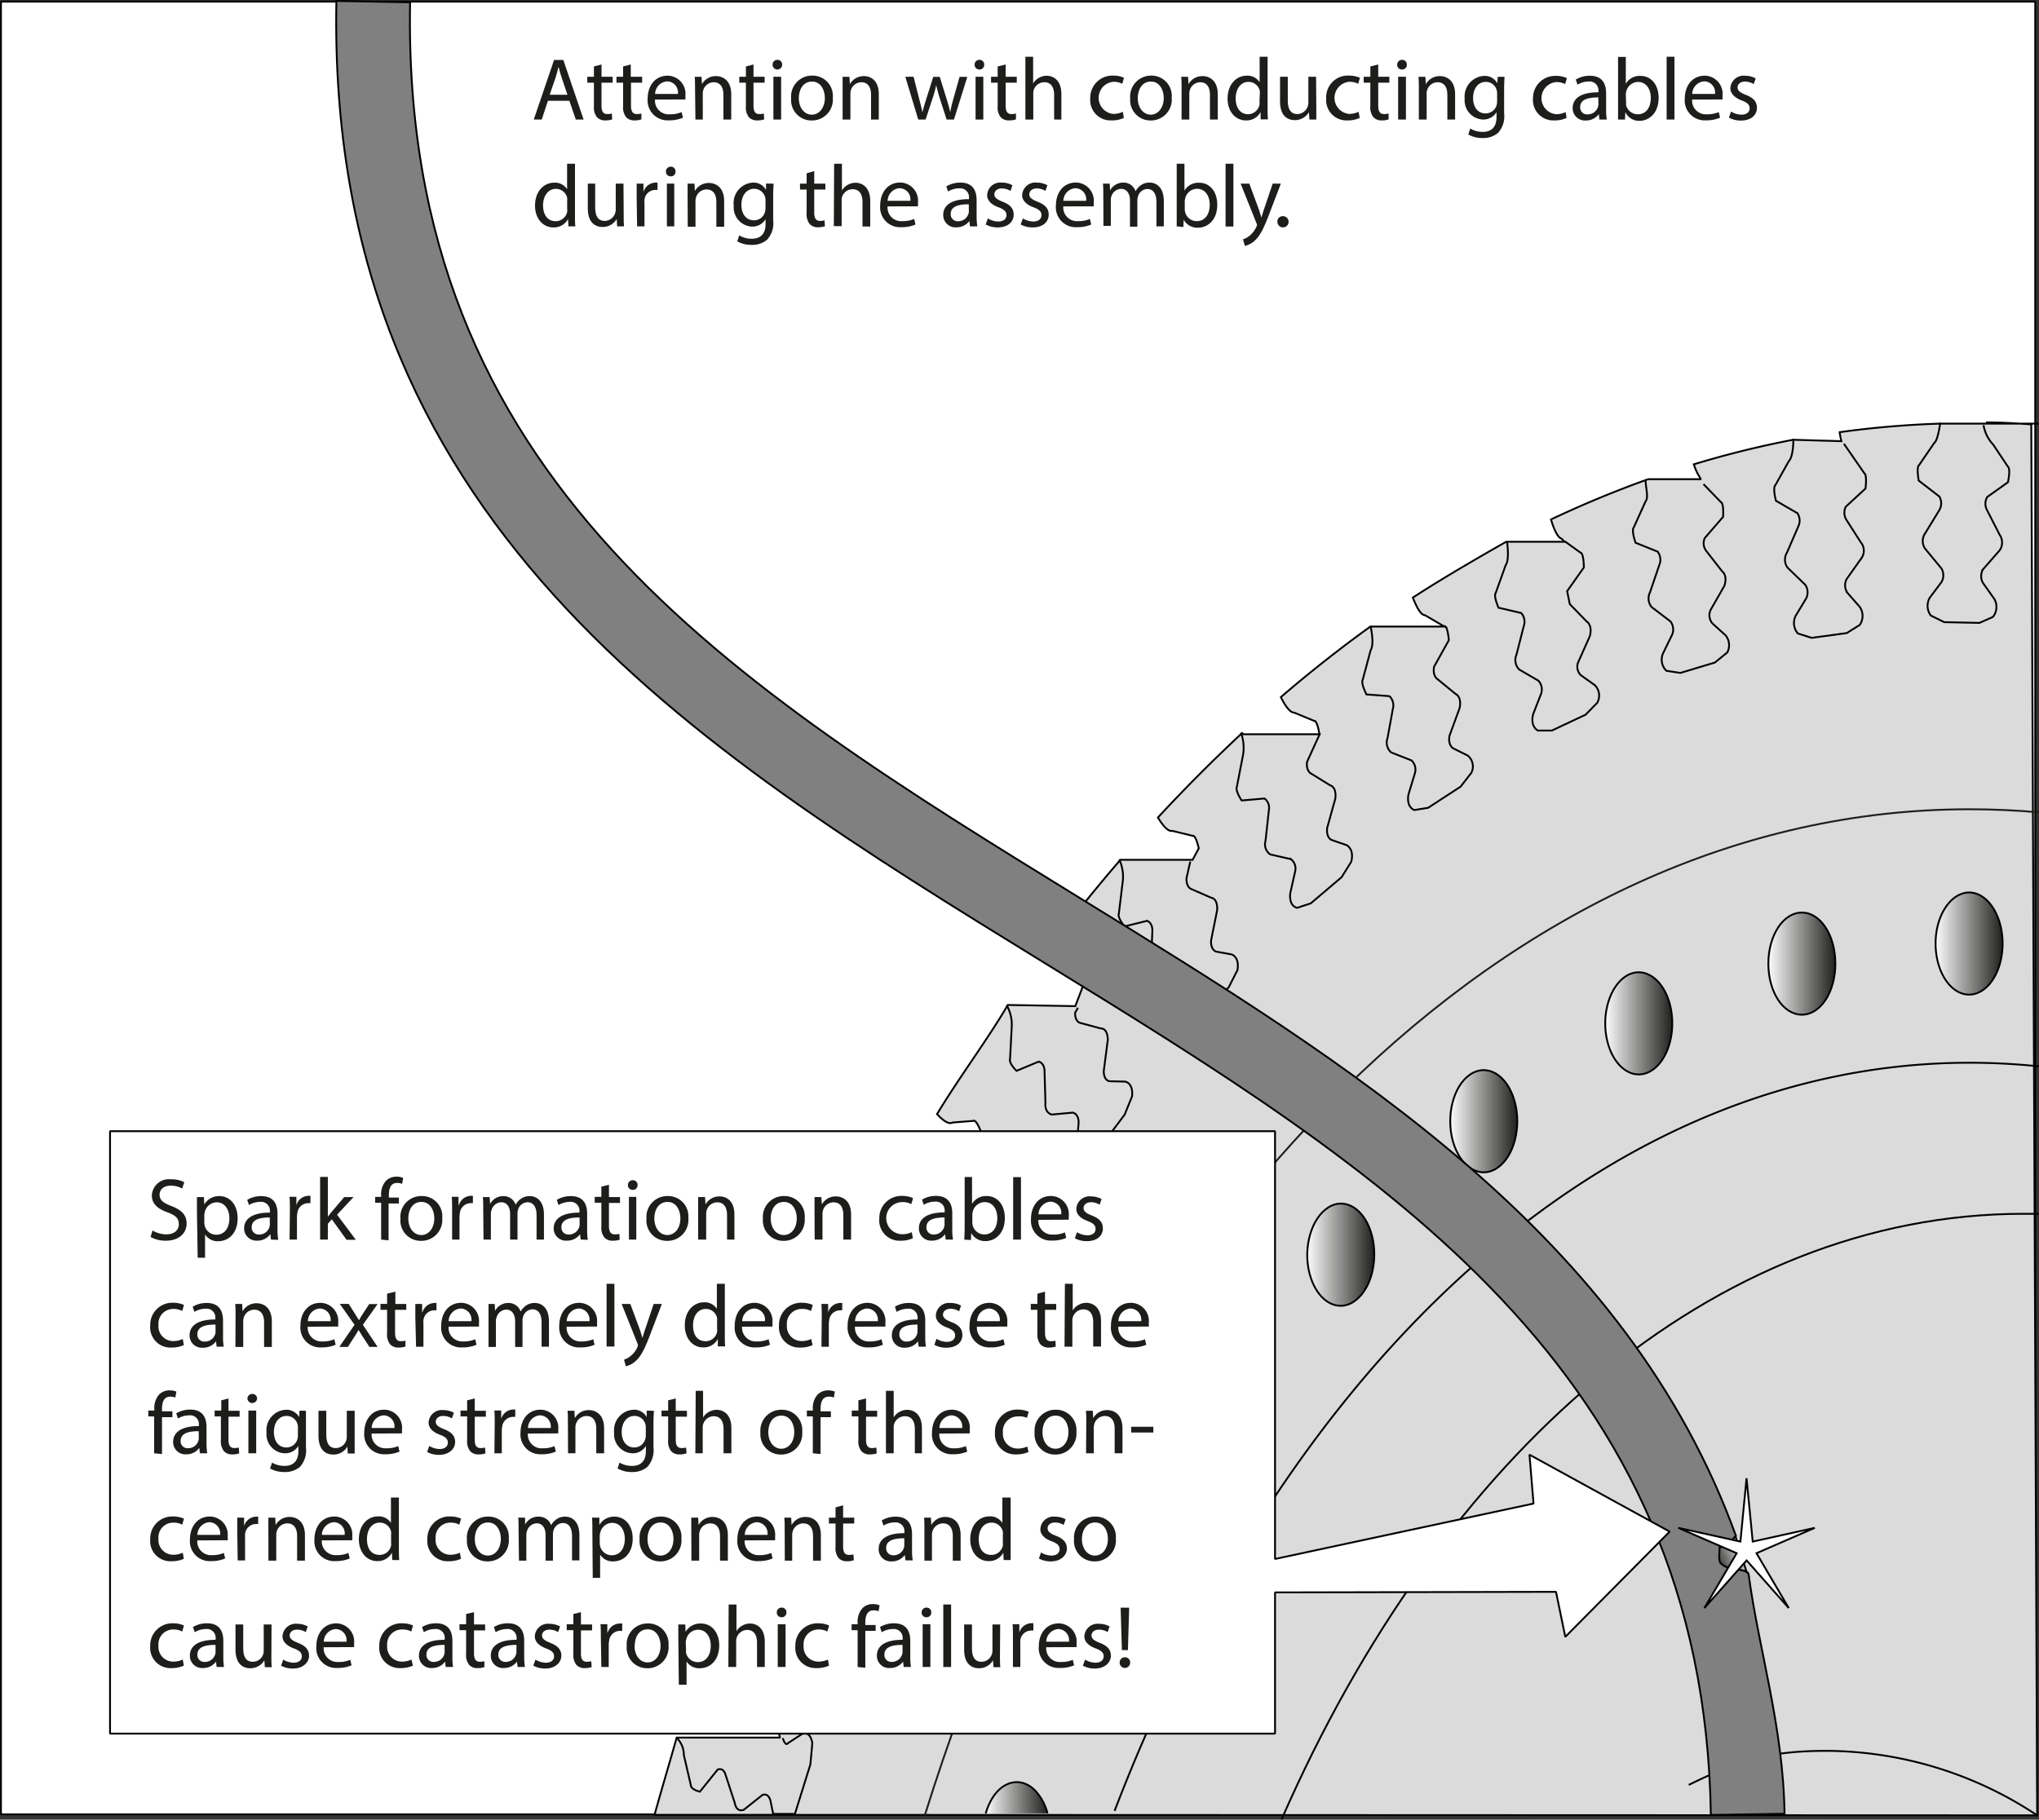<svg id="Ebene_1" data-name="Ebene 1" xmlns="http://www.w3.org/2000/svg" xmlns:xlink="http://www.w3.org/1999/xlink" viewBox="0 0 276.64 246.94"><rect x="0" y="0" width="276.64" height="246.94" fill="#333333" stroke="none"/><defs><style>.cls-1,.cls-16,.cls-18{fill:#fff;}.cls-1,.cls-10,.cls-11,.cls-12,.cls-13,.cls-14,.cls-15,.cls-16,.cls-18,.cls-2,.cls-3,.cls-5,.cls-6,.cls-7,.cls-8,.cls-9{stroke:#000;}.cls-1,.cls-10,.cls-11,.cls-12,.cls-13,.cls-18,.cls-4,.cls-5,.cls-6,.cls-7,.cls-8,.cls-9{stroke-miterlimit:1;}.cls-1,.cls-10,.cls-11,.cls-12,.cls-13,.cls-14,.cls-15,.cls-16,.cls-18,.cls-2,.cls-3,.cls-4,.cls-5,.cls-6,.cls-7,.cls-8,.cls-9{stroke-width:0.25px;}.cls-2{fill:#dbdbdb;}.cls-13,.cls-3,.cls-4{fill:none;}.cls-4{stroke:#1d1d1b;}.cls-10,.cls-11,.cls-12,.cls-13,.cls-14,.cls-15,.cls-16,.cls-18,.cls-4,.cls-5,.cls-6,.cls-7,.cls-8,.cls-9{fill-rule:evenodd;}.cls-5{fill:url(#Neuer_Verlauf_1);}.cls-6{fill:url(#Neuer_Verlauf_1-2);}.cls-7{fill:url(#Neuer_Verlauf_1-3);}.cls-8{fill:url(#Neuer_Verlauf_1-4);}.cls-9{fill:url(#Neuer_Verlauf_1-5);}.cls-10{fill:url(#Neuer_Verlauf_1-6);}.cls-11{fill:url(#Neuer_Verlauf_1-7);}.cls-12{fill:url(#Neuer_Verlauf_1-8);}.cls-14{fill:gray;}.cls-15{fill:url(#Neuer_Verlauf_1-9);}.cls-17{fill:#1d1d1b;}</style><linearGradient id="Neuer_Verlauf_1" x1="400.37" y1="202.83" x2="409.71" y2="202.83" gradientUnits="userSpaceOnUse"><stop offset="0" stop-color="#fff"/><stop offset="1" stop-color="#1d1d1b"/></linearGradient><linearGradient id="Neuer_Verlauf_1-2" x1="377.67" y1="205.55" x2="387.02" y2="205.55" xlink:href="#Neuer_Verlauf_1"/><linearGradient id="Neuer_Verlauf_1-3" x1="355.54" y1="213.65" x2="364.88" y2="213.65" xlink:href="#Neuer_Verlauf_1"/><linearGradient id="Neuer_Verlauf_1-4" x1="334.51" y1="226.93" x2="343.86" y2="226.93" xlink:href="#Neuer_Verlauf_1"/><linearGradient id="Neuer_Verlauf_1-5" x1="315.11" y1="245.06" x2="324.44" y2="245.06" xlink:href="#Neuer_Verlauf_1"/><linearGradient id="Neuer_Verlauf_1-6" x1="297.8" y1="267.6" x2="307.15" y2="267.6" xlink:href="#Neuer_Verlauf_1"/><linearGradient id="Neuer_Verlauf_1-7" x1="283.02" y1="293.98" x2="292.37" y2="293.98" xlink:href="#Neuer_Verlauf_1"/><linearGradient id="Neuer_Verlauf_1-8" x1="271.49" y1="318.76" x2="280.11" y2="318.76" xlink:href="#Neuer_Verlauf_1"/><linearGradient id="Neuer_Verlauf_1-9" x1="427.95" y1="285.2" x2="423.2" y2="287.33" gradientTransform="translate(-52.75)" xlink:href="#Neuer_Verlauf_1"/></defs><title>conducting-cables-during-the-assembly</title><rect class="cls-1" x="0.13" y="0.22" width="276" height="246"/><path class="cls-2" d="M407.34,132.1c2,0,4.09.13,6.13.27l.8,188.76-187.58-.07c1-3.64,2-6.91,3-10.48h14v.1l-.63-4.21c-.47-1.48-1.25-.83-1.25-.83l-2.68,1s-.71.43-1.1-.77l-.06-4.74c-1-1.33-1.27-.84-1.27-.84l-2.63,1.54c-.48.59-1.5.27-2.26-.1q2.85-9.5,6.13-18.61l13.94.22.06-2.11c-.37-1.55-1.19-1-1.19-1l-2.73.58s-.74.31-1-.95l.26-4.72c-.93-1.49-1.2-1-1.2-1l-2.72,1.11c-.52.51-1.51,0-2.24-.45q3.5-9,7.38-17.53l14-.13c-.26-1.6-1-.73-1-.73l-2.76.14s-.75.19-1-1.11l.58-4.65c-.83-1.63-1.12-1.22-1.12-1.22l-2.79.66c-.55.43-1.5-.21-2.19-.8,2.72-5.58,5.56-11,8.37-16.75h9.29l1.06-4.4c-.71-1.75-1-1.39-1-1.39l-2.81.22c-.58.34-1.47-.44-2.12-1.14,3.08-5.11,6.93-10.21,9.6-14.81l9.16.16,1.3-3.41c-.59-1.85-.93-1.55-.93-1.55l-2.81-.23c-.6.25-1.44-.67-2-1.47q5.11-6.88,10.56-13.2h9.8l.83-1.56c-.45-1.94-.82-1.69-.82-1.69l-2.78-.68c-.62.15-1.4-.92-1.94-1.81q5.56-6,11.42-11.46l.16.16H317l-.11,0c-.32-2-.7-1.81-.7-1.81l-2.72-1.12c-.63,0-1.33-1.13-1.81-2.11q5.94-5.1,12.14-9.57l10.05,0-2.63-1.54c-.62,0-1.24-1.34-1.65-2.39,4.75-3.13,12.66-7.58,12.66-7.58h7.9l-.35-.4c-.61-.15-1.14-1.52-1.47-2.63q6.5-3.07,13.18-5.46h.14l7.09,0c-.08,0-.17-.17-.28-.35a7.18,7.18,0,0,1-.75-1.67,132.87,132.87,0,0,1,13.46-3.33l6.56.19c-.1-.4-.18-.82-.24-1.22a128.08,128.08,0,0,1,13.61-1.16l6.71,0,6.67,0" transform="translate(-137.88 -74.78)"/><path class="cls-3" d="M407,132.48a5,5,0,0,0,1.31,2.64l2,3s.39.12,0,2.1l-2.81,2a1.81,1.81,0,0,0,0,1.84l1.69,3.31a1.83,1.83,0,0,1,0,2.08l-2.27,2.6a1.83,1.83,0,0,0,0,1.84h0l1.54,2.18a2.16,2.16,0,0,1-.19,2.43l-1.83.81-4.78-.1-1.81-.89a2.18,2.18,0,0,1-.14-2.44l1.58-2.11h0a1.82,1.82,0,0,0,0-1.84l-2.22-2.69a1.82,1.82,0,0,1,0-2.08L401,144a1.82,1.82,0,0,0,0-1.84L398.2,140c-.34-2,.05-2.1.05-2.1l2.05-3c.41-.3.69-1.78.82-2.76" transform="translate(-137.88 -74.78)"/><path class="cls-4" d="M263.36,321.11C288.55,240.4,342.55,184.6,405.1,184.6c3.15,0,6.29.14,9.4.42" transform="translate(-137.88 -74.78)"/><path class="cls-3" d="M414.5,219.49a91.73,91.73,0,0,0-9.4-.49c-49.49,0-92.73,40.8-116,101.53" transform="translate(-137.88 -74.78)"/><path class="cls-3" d="M414.49,239.5c-.69,0-1.39,0-2.08,0-42,0-79,32.65-100.66,82.2" transform="translate(-137.88 -74.78)"/><path class="cls-5" d="M400.54,201.74c-.39,3.78,1.3,7.33,3.79,7.93s4.81-2,5.2-5.76-1.3-7.33-3.78-7.93S400.94,198,400.54,201.74Z" transform="translate(-137.88 -74.78)"/><path class="cls-6" d="M377.8,205.55c0,3.83,2,6.93,4.55,6.93s4.54-3.1,4.54-6.93-2-6.93-4.54-6.93S377.8,201.72,377.8,205.55Z" transform="translate(-137.88 -74.78)"/><path class="cls-7" d="M355.72,214.74c.4,3.78,2.72,6.36,5.21,5.76s4.17-4.15,3.78-7.93-2.73-6.36-5.21-5.76S355.33,211,355.72,214.74Z" transform="translate(-137.88 -74.78)"/><path class="cls-8" d="M334.86,229.08c.78,3.64,3.34,5.63,5.73,4.45s3.7-5.1,2.92-8.74-3.34-5.63-5.73-4.45S334.09,225.43,334.86,229.08Z" transform="translate(-137.88 -74.78)"/><path class="cls-9" d="M315.73,248.21c1.14,3.41,3.88,4.77,6.12,3s3.12-5.91,2-9.32-3.88-4.77-6.11-3S314.59,244.8,315.73,248.21Z" transform="translate(-137.88 -74.78)"/><path class="cls-10" d="M298.8,271.67c1.47,3.1,4.32,3.79,6.35,1.54s2.48-6.59,1-9.69-4.33-3.78-6.36-1.53S297.32,268.57,298.8,271.67Z" transform="translate(-137.88 -74.78)"/><path class="cls-11" d="M284.48,298.88c1.78,2.71,4.66,2.71,6.43,0a9.66,9.66,0,0,0,0-9.8c-1.77-2.71-4.65-2.71-6.43,0A9.66,9.66,0,0,0,284.48,298.88Z" transform="translate(-137.88 -74.78)"/><path class="cls-12" d="M280,320.86a7.27,7.27,0,0,0-1.51-2.91c-2-2.25-4.88-1.56-6.35,1.54a7.58,7.58,0,0,0-.52,1.4" transform="translate(-137.88 -74.78)"/><path class="cls-13" d="M414.27,321.13a52.07,52.07,0,0,0-28.44-8.75c-7.78,0-11.79,1.18-18.83,4.62" transform="translate(-137.88 -74.78)"/><path class="cls-3" d="M323.84,159.78c.23,1.17.41,2.58,0,3.24l-1.07,4s-.33.35.51,2l3.11.23a1.72,1.72,0,0,1,.47,1.7l-.73,4a1.76,1.76,0,0,0,.5,1.94l2.75,1.08a1.7,1.7,0,0,1,.48,1.69l0,0-.88,2.91s-.4,1.6.78,2.14l1.89-.31,4.4-2.87,1.45-1.87a1.9,1.9,0,0,0-.48-2.34l-2-1,0,0s-.72-.41-.48-1.7l1.38-3.77c.3-1.59-.56-1.9-.56-1.9l-2.44-2s-.71-.41-.47-1.7l2-3.59c-.18-2-.57-1.91-.57-1.91" transform="translate(-137.88 -74.78)"/><path class="cls-3" d="M284.13,211.54l-.39.69c0,1.34.8,1.39.8,1.39l2.71.73s.89-.11.93,1.54l-.55,4.24c0,1.34.8,1.38.8,1.38l0,0,2.1.05s1.13.14.94,2l-1,2.47-3.6,4.8L285.15,232c-1.23,0-1.18-1.67-1.18-1.67l.25-3.18,0,0s.07-1.16-.79-1.38l-2.84.26c-1.06-.27-.87-1.59-.87-1.59l-.12-4.2s.07-1.16-.8-1.39l-3,1.25c-1.13-1.13-.88-1.61-.88-1.61l.22-4.28a5.35,5.35,0,0,0-.67-3" transform="translate(-137.88 -74.78)"/><path class="cls-3" d="M270,232.77c.12,1.33.88,1.25.88,1.25l2.75.3s.88-.25,1,1.38l-.25,4.3c.12,1.33.88,1.26.88,1.26l0,0,2.09-.29s1.12,0,1.06,1.84l-.83,2.61-3.25,5.34-1.65,1.46c-1.22.24-1.28-1.47-1.28-1.47l0-3.2,0,0s0-1.16-.88-1.25l-2.8.72c-1.08-.11-1-1.45-1-1.45l-.41-4.16s0-1.16-.89-1.25l-2.9,1.72c-1.19-1-1-1.47-1-1.47l-.07-4.29a5.11,5.11,0,0,0-.87-2.92" transform="translate(-137.88 -74.78)"/><path class="cls-3" d="M248.45,257.22a4.75,4.75,0,0,1,1.07,2.77l.37,4.25s-.18.55,1.08,1.3l2.77-2.17c.87-.05,1,1.1,1,1.1l.69,4.07s0,1.36,1.08,1.29l2.73-1.16c.88-.05,1,1.1,1,1.1l0,0,.19,3.19s.18,1.69,1.38,1.26l1.54-1.71,2.86-5.83.65-2.74c-.07-1.87-1.19-1.65-1.19-1.65l-2.06.62,0,0s-.75.19-1-1.1l-.05-4.33" transform="translate(-137.88 -74.78)"/><path class="cls-3" d="M229.66,310.58a3.28,3.28,0,0,1,1,2.37l.94,4.05s-.09.59,1.24.92l2.41-3c.85-.33,1.09.77,1.09.77l1.23,3.76s.18,1.33,1.23.92l2.52-2c.85-.33,1.09.77,1.09.77v0l.37,1.8h2.95l2.1-6.73.26-2.88c-.32-1.81-1.39-1.24-1.39-1.24l-1.93,1.26v0s-.3.5-.69-.7" transform="translate(-137.88 -74.78)"/><path class="cls-3" d="M306.24,174.21a5.78,5.78,0,0,1,.25,3.22l-.8,4.12s-.3.39.65,1.86l3.1-.27a1.6,1.6,0,0,1,.59,1.61l-.45,4.14a1.65,1.65,0,0,0,.64,1.84l2.8.64a1.6,1.6,0,0,1,.59,1.61l0,0-.67,3s-.29,1.66.92,2l1.86-.61,4.18-3.55,1.31-2.1c.44-1.75-.63-2.25-.63-2.25l-2.05-.71,0,0s-.74-.29-.59-1.61l1.11-4c.19-1.62-.69-1.79-.69-1.79l-2.56-1.58s-.74-.29-.59-1.61l1.78-3.89" transform="translate(-137.88 -74.78)"/><path class="cls-3" d="M350.17,148.23l2.16,1.56s.4-.07.44,2L350.5,155l.36,1.76,2.28,2.35s.84.45.44,2L352,164.65a1.61,1.61,0,0,0,.36,1.76l0,0,1.9,1.35a2,2,0,0,1,.32,2.4L353,171.77l-4.57,2.15h-1.91c-1.13-.72-.62-2.25-.62-2.25l1.07-2.75,0,0a1.78,1.78,0,0,0-.36-1.76L344,165.64a1.82,1.82,0,0,1-.38-2l1-3.91a1.77,1.77,0,0,0-.35-1.76l-3.08-.72c-.73-1.74-.38-2-.38-2l1.35-3.77c.41-.6.34-2,.19-3.2" transform="translate(-137.88 -74.78)"/><path class="cls-3" d="M381.19,134.37c0,1.19-.15,2.53-.62,3l-1.83,3.27s-.38.17.09,2.1l2.91,1.68a1.84,1.84,0,0,1,.11,1.83l-1.52,3.51a1.85,1.85,0,0,0,.09,2.07l2.4,2.32a1.86,1.86,0,0,1,.11,1.84h0l-1.42,2.35a2.17,2.17,0,0,0,.3,2.41l1.87.59,4.76-.65,1.76-1.1a2.16,2.16,0,0,0,0-2.45l-1.68-1.92h0a1.82,1.82,0,0,1-.11-1.84l2.08-2.94a1.77,1.77,0,0,0-.15-2.07l-1.92-3a1.8,1.8,0,0,1-.11-1.83l2.67-2.46c.23-2-.16-2.08-.16-2.08L388.05,135" transform="translate(-137.88 -74.78)"/><path class="cls-3" d="M361.14,140c.06,1.2.42,2.3,0,2.82l-1.6,3.54s-.37.23.24,2.07l3,1.21a1.82,1.82,0,0,1,.23,1.8l-1.27,3.73a1.84,1.84,0,0,0,.23,2l2.54,1.93a1.81,1.81,0,0,1,.24,1.8h0l-1.25,2.57a2.1,2.1,0,0,0,.47,2.34l1.89.29,4.69-1.41,1.68-1.37A2.12,2.12,0,0,0,372,161l-1.81-1.64h0a1.71,1.71,0,0,1-.23-1.8l1.86-3.26c.51-1.46-.3-2-.3-2l-2.11-2.71a1.71,1.71,0,0,1-.23-1.8l2.48-2.87c.1-2-.3-2-.3-2L369,140.48" transform="translate(-137.88 -74.78)"/><path class="cls-3" d="M289.73,191.41a5.54,5.54,0,0,1,.46,3.13l-.51,4.22s-.27.44.77,1.74l3.07-.76c.85.37.7,1.51.7,1.51l-.17,4.19s-.28,1.29.76,1.73l2.83.19c.85.36.7,1.5.7,1.5l0,0-.46,3.13s-.17,1.69,1,1.84l1.81-.9,3.91-4.2,1.17-2.3c.31-1.81-.79-2.13-.79-2.13l-2.09-.38,0,0s-.76-.17-.7-1.5l.83-4.14c.08-1.64-.81-1.67-.81-1.67l-2.65-1.16s-.75-.17-.7-1.51l.51-2.24" transform="translate(-137.88 -74.78)"/><path class="cls-3" d="M237.93,283.13a4.23,4.23,0,0,1,1.26,2.59l.66,4.17s-.13.57,1.17,1.12l2.6-2.6c.87-.19,1,.94,1,.94l1,3.94s.09,1.35,1.16,1.1l2.64-1.58c.87-.19,1,.94,1,.94l0,.05.41,3.14s.29,1.65,1.46,1l1.41-2,2.45-6.26.45-2.82c-.19-1.85-1.29-1.46-1.29-1.46l-2,.95v0s-.74.32-1-.94l-.4-2.18" transform="translate(-137.88 -74.78)"/><path class="cls-14" d="M375.13,288.46c1.34,10.12,4.68,20.52,4.87,32.46l-10,.16c-.94-60.56-44.44-87.33-90.48-115.67-47.86-29.45-97.34-59.91-96-130.5l10,.18c-1.22,64.89,43.7,92.53,91.26,121.8,36.43,22.43,73.84,45.45,88.65,86.39,0-.09-1.16,1.47-2.16,1.47,0,.75-.25,2,.25,2.25C372.5,288,375,287.5,375.13,288.46Z" transform="translate(-137.88 -74.78)"/><path class="cls-15" d="M373.34,283.28c0-.09-1.15,1.47-2.15,1.47,0,.75-.25,2,.25,2.25.84.85,2.77.62,3.41,1.11Z" transform="translate(-137.88 -74.78)"/><polygon class="cls-16" points="236.96 200.61 237.8 209.2 246.22 207.34 238.31 210.78 242.69 218.22 236.97 211.76 231.24 218.22 235.62 210.78 227.7 207.34 236.13 209.2 236.96 200.61"/><path class="cls-17" d="M212.22,88.46,211.38,91H210.3l2.75-8.08h1.26L217.06,91H216l-.87-2.54Zm2.65-.82-.79-2.33c-.18-.52-.3-1-.42-1.47h0c-.12.48-.25,1-.4,1.46l-.8,2.34Z" transform="translate(-137.88 -74.78)"/><path class="cls-17" d="M219.49,83.53V85.2H221V86h-1.51v3.13c0,.72.2,1.13.79,1.13a2.08,2.08,0,0,0,.61-.08l.05.8a2.67,2.67,0,0,1-.93.14,1.47,1.47,0,0,1-1.14-.44,2.17,2.17,0,0,1-.41-1.51V86h-.9v-.8h.9V83.8Z" transform="translate(-137.88 -74.78)"/><path class="cls-17" d="M223.46,83.53V85.2H225V86h-1.51v3.13c0,.72.21,1.13.79,1.13a2.22,2.22,0,0,0,.62-.08l0,.8a2.63,2.63,0,0,1-.93.14,1.49,1.49,0,0,1-1.14-.44,2.17,2.17,0,0,1-.41-1.51V86h-.9v-.8h.9V83.8Z" transform="translate(-137.88 -74.78)"/><path class="cls-17" d="M226.75,88.29a1.85,1.85,0,0,0,2,2,3.8,3.8,0,0,0,1.61-.3l.18.76a4.67,4.67,0,0,1-1.93.36,2.7,2.7,0,0,1-2.86-2.93c0-1.75,1-3.13,2.73-3.13a2.46,2.46,0,0,1,2.39,2.74,4.88,4.88,0,0,1,0,.49Zm3.1-.76a1.5,1.5,0,0,0-1.47-1.71,1.75,1.75,0,0,0-1.62,1.71Z" transform="translate(-137.88 -74.78)"/><path class="cls-17" d="M232.18,86.77c0-.6,0-1.1-.05-1.57h.93l.06,1h0a2.13,2.13,0,0,1,1.92-1.09c.8,0,2.05.48,2.05,2.47V91h-1.06V87.65c0-.93-.35-1.71-1.34-1.71A1.5,1.5,0,0,0,233.3,87a1.45,1.45,0,0,0-.07.49V91h-1Z" transform="translate(-137.88 -74.78)"/><path class="cls-17" d="M240.11,83.53V85.2h1.51V86h-1.51v3.13c0,.72.2,1.13.79,1.13a2.13,2.13,0,0,0,.61-.08l.05.8a2.73,2.73,0,0,1-.94.14,1.49,1.49,0,0,1-1.14-.44,2.17,2.17,0,0,1-.4-1.51V86h-.9v-.8h.9V83.8Z" transform="translate(-137.88 -74.78)"/><path class="cls-17" d="M244,83.56a.65.65,0,1,1-1.3,0,.64.64,0,0,1,.65-.66A.63.63,0,0,1,244,83.56ZM242.81,91V85.2h1.05V91Z" transform="translate(-137.88 -74.78)"/><path class="cls-17" d="M250.87,88.05A2.83,2.83,0,0,1,248,91.13a2.76,2.76,0,0,1-2.78-3,2.83,2.83,0,0,1,2.87-3.09A2.75,2.75,0,0,1,250.87,88.05Zm-4.61.06c0,1.27.73,2.23,1.77,2.23s1.76-1,1.76-2.25c0-1-.49-2.24-1.74-2.24S246.26,87,246.26,88.11Z" transform="translate(-137.88 -74.78)"/><path class="cls-17" d="M252.2,86.77c0-.6,0-1.1,0-1.57h.93l.06,1h0a2.14,2.14,0,0,1,1.92-1.09c.81,0,2,.48,2,2.47V91h-1.05V87.65c0-.93-.35-1.71-1.34-1.71A1.5,1.5,0,0,0,253.33,87a1.45,1.45,0,0,0-.07.49V91H252.2Z" transform="translate(-137.88 -74.78)"/><path class="cls-17" d="M261.83,85.2l.76,3c.17.64.33,1.24.44,1.84h0c.13-.59.33-1.21.52-1.83l.95-3h.88l.9,2.9c.22.69.39,1.3.52,1.89h0a18.69,18.69,0,0,1,.45-1.88l.82-2.91h1.05L267.31,91h-1l-.89-2.77c-.2-.65-.37-1.22-.52-1.91h0a14.91,14.91,0,0,1-.53,1.92L263.46,91h-1l-1.75-5.8Z" transform="translate(-137.88 -74.78)"/><path class="cls-17" d="M271.41,83.56a.62.62,0,0,1-.67.65.63.63,0,0,1-.63-.65.64.64,0,0,1,.66-.66A.62.62,0,0,1,271.41,83.56ZM270.24,91V85.2h1.05V91Z" transform="translate(-137.88 -74.78)"/><path class="cls-17" d="M274.32,83.53V85.2h1.51V86h-1.51v3.13c0,.72.2,1.13.79,1.13a2.08,2.08,0,0,0,.61-.08l0,.8a2.69,2.69,0,0,1-.94.14,1.5,1.5,0,0,1-1.14-.44,2.17,2.17,0,0,1-.4-1.51V86h-.9v-.8h.9V83.8Z" transform="translate(-137.88 -74.78)"/><path class="cls-17" d="M277,82.48h1.05v3.63h0a2,2,0,0,1,.75-.75,2.22,2.22,0,0,1,1.08-.3c.78,0,2,.48,2,2.49V91H280.9V87.67c0-.94-.34-1.73-1.34-1.73a1.51,1.51,0,0,0-1.41,1,1.3,1.3,0,0,0-.08.51V91H277Z" transform="translate(-137.88 -74.78)"/><path class="cls-17" d="M290.36,90.78a3.81,3.81,0,0,1-1.67.34,2.76,2.76,0,0,1-2.89-3,3,3,0,0,1,3.12-3.08,3.4,3.4,0,0,1,1.46.3l-.24.81a2.47,2.47,0,0,0-1.22-.27,2.19,2.19,0,0,0,0,4.36,3,3,0,0,0,1.3-.29Z" transform="translate(-137.88 -74.78)"/><path class="cls-17" d="M296.85,88.05A2.83,2.83,0,0,1,294,91.13a2.76,2.76,0,0,1-2.78-3,2.84,2.84,0,0,1,2.88-3.09A2.75,2.75,0,0,1,296.85,88.05Zm-4.6.06c0,1.27.73,2.23,1.76,2.23s1.76-1,1.76-2.25c0-1-.49-2.24-1.74-2.24S292.25,87,292.25,88.11Z" transform="translate(-137.88 -74.78)"/><path class="cls-17" d="M298.19,86.77c0-.6,0-1.1-.05-1.57h.93l.06,1h0a2.14,2.14,0,0,1,1.92-1.09c.8,0,2.05.48,2.05,2.47V91h-1.06V87.65c0-.93-.35-1.71-1.34-1.71A1.5,1.5,0,0,0,299.31,87a1.75,1.75,0,0,0-.07.49V91h-1.05Z" transform="translate(-137.88 -74.78)"/><path class="cls-17" d="M309.86,82.48v7c0,.52,0,1.1.05,1.5h-1l0-1h0a2.15,2.15,0,0,1-2,1.14c-1.4,0-2.48-1.19-2.48-2.95,0-1.93,1.18-3.12,2.6-3.12a1.93,1.93,0,0,1,1.75.89h0V82.48Zm-1.06,5.08a2.35,2.35,0,0,0,0-.45,1.56,1.56,0,0,0-1.53-1.22c-1.09,0-1.74,1-1.74,2.24s.58,2.15,1.72,2.15A1.6,1.6,0,0,0,308.76,89a2.15,2.15,0,0,0,0-.45Z" transform="translate(-137.88 -74.78)"/><path class="cls-17" d="M316.47,89.42c0,.6,0,1.12,0,1.58h-.94l-.06-1h0a2.19,2.19,0,0,1-1.92,1.08c-.91,0-2-.5-2-2.54V85.2h1.05v3.21c0,1.1.34,1.85,1.3,1.85a1.53,1.53,0,0,0,1.39-1,1.57,1.57,0,0,0,.1-.54V85.2h1.05Z" transform="translate(-137.88 -74.78)"/><path class="cls-17" d="M322.36,90.78a3.72,3.72,0,0,1-1.66.34,2.76,2.76,0,0,1-2.89-3,2.94,2.94,0,0,1,3.11-3.08,3.45,3.45,0,0,1,1.47.3l-.24.81a2.51,2.51,0,0,0-1.23-.27,2.19,2.19,0,0,0,0,4.36,3,3,0,0,0,1.29-.29Z" transform="translate(-137.88 -74.78)"/><path class="cls-17" d="M324.87,83.53V85.2h1.51V86h-1.51v3.13c0,.72.21,1.13.8,1.13a2.19,2.19,0,0,0,.61-.08l0,.8a2.63,2.63,0,0,1-.93.14,1.49,1.49,0,0,1-1.14-.44,2.17,2.17,0,0,1-.41-1.51V86h-.9v-.8h.9V83.8Z" transform="translate(-137.88 -74.78)"/><path class="cls-17" d="M328.75,83.56a.62.62,0,0,1-.67.65.63.63,0,0,1-.64-.65.65.65,0,0,1,.66-.66A.63.63,0,0,1,328.75,83.56ZM327.57,91V85.2h1.06V91Z" transform="translate(-137.88 -74.78)"/><path class="cls-17" d="M330.38,86.77c0-.6,0-1.1-.05-1.57h.94l.06,1h0a2.14,2.14,0,0,1,1.92-1.09c.81,0,2.05.48,2.05,2.47V91h-1.05V87.65c0-.93-.35-1.71-1.35-1.71A1.5,1.5,0,0,0,331.51,87a1.45,1.45,0,0,0-.07.49V91h-1.06Z" transform="translate(-137.88 -74.78)"/><path class="cls-17" d="M342,85.2c0,.41-.05.88-.05,1.59v3.37a3.35,3.35,0,0,1-.82,2.65,3.08,3.08,0,0,1-2.11.7,3.73,3.73,0,0,1-1.93-.48l.26-.81a3.25,3.25,0,0,0,1.7.46c1.08,0,1.87-.56,1.87-2V90h0a2.08,2.08,0,0,1-1.85,1,2.6,2.6,0,0,1-2.47-2.83,2.8,2.8,0,0,1,2.62-3.09,1.94,1.94,0,0,1,1.81,1h0l.05-.87ZM341,87.49a1.44,1.44,0,0,0-.06-.48,1.51,1.51,0,0,0-1.47-1.12c-1,0-1.73.85-1.73,2.2,0,1.14.57,2.08,1.71,2.08a1.55,1.55,0,0,0,1.47-1.08,1.81,1.81,0,0,0,.08-.56Z" transform="translate(-137.88 -74.78)"/><path class="cls-17" d="M350.43,90.78a3.78,3.78,0,0,1-1.67.34,2.76,2.76,0,0,1-2.89-3A3,3,0,0,1,349,85.08a3.45,3.45,0,0,1,1.47.3l-.24.81a2.54,2.54,0,0,0-1.23-.27,2.19,2.19,0,0,0,0,4.36,3,3,0,0,0,1.29-.29Z" transform="translate(-137.88 -74.78)"/><path class="cls-17" d="M354.88,91l-.08-.73h0a2.16,2.16,0,0,1-1.77.86,1.66,1.66,0,0,1-1.78-1.67c0-1.4,1.25-2.17,3.49-2.15v-.12a1.2,1.2,0,0,0-1.32-1.35,2.93,2.93,0,0,0-1.51.43l-.24-.69a3.64,3.64,0,0,1,1.91-.52c1.78,0,2.21,1.21,2.21,2.38v2.17a8.47,8.47,0,0,0,.09,1.39Zm-.15-3c-1.15,0-2.46.18-2.46,1.3a.93.93,0,0,0,1,1,1.45,1.45,0,0,0,1.41-1,1.35,1.35,0,0,0,.06-.34Z" transform="translate(-137.88 -74.78)"/><path class="cls-17" d="M357.41,91c0-.4,0-1,0-1.5v-7h1.05v3.65h0a2.15,2.15,0,0,1,2-1.07c1.44,0,2.46,1.2,2.45,3,0,2.07-1.31,3.1-2.61,3.1A2.06,2.06,0,0,1,358.4,90h0l-.05,1Zm1.09-2.33a2.34,2.34,0,0,0,0,.39,1.64,1.64,0,0,0,1.59,1.23c1.1,0,1.76-.9,1.76-2.23,0-1.16-.6-2.16-1.73-2.16a1.67,1.67,0,0,0-1.6,1.3,1.71,1.71,0,0,0-.06.43Z" transform="translate(-137.88 -74.78)"/><path class="cls-17" d="M364,82.48h1.06V91H364Z" transform="translate(-137.88 -74.78)"/><path class="cls-17" d="M367.46,88.29a1.86,1.86,0,0,0,2,2,3.8,3.8,0,0,0,1.61-.3l.18.76a4.67,4.67,0,0,1-1.93.36,2.7,2.7,0,0,1-2.86-2.93c0-1.75,1-3.13,2.73-3.13a2.46,2.46,0,0,1,2.39,2.74,4.88,4.88,0,0,1,0,.49Zm3.1-.76a1.5,1.5,0,0,0-1.47-1.71,1.75,1.75,0,0,0-1.62,1.71Z" transform="translate(-137.88 -74.78)"/><path class="cls-17" d="M372.74,89.92a2.79,2.79,0,0,0,1.39.42c.77,0,1.13-.38,1.13-.86s-.3-.78-1.08-1.07c-1-.37-1.53-1-1.53-1.64a1.79,1.79,0,0,1,2-1.71,2.94,2.94,0,0,1,1.43.36l-.27.77a2.31,2.31,0,0,0-1.19-.34c-.62,0-1,.36-1,.8s.35.69,1.11,1c1,.38,1.52.89,1.52,1.75,0,1-.79,1.74-2.17,1.74a3.27,3.27,0,0,1-1.63-.4Z" transform="translate(-137.88 -74.78)"/><path class="cls-17" d="M215.89,97v7c0,.52,0,1.1.05,1.5H215l-.05-1h0a2.15,2.15,0,0,1-2,1.14c-1.4,0-2.48-1.19-2.48-2.95,0-1.93,1.18-3.12,2.6-3.12a1.93,1.93,0,0,1,1.75.89h0V97Zm-1.06,5.08a2.35,2.35,0,0,0,0-.45,1.56,1.56,0,0,0-1.53-1.22c-1.09,0-1.74,1-1.74,2.24s.58,2.15,1.72,2.15a1.6,1.6,0,0,0,1.55-1.26,2.15,2.15,0,0,0,0-.45Z" transform="translate(-137.88 -74.78)"/><path class="cls-17" d="M222.5,103.92c0,.6,0,1.12.05,1.58h-.94l-.06-1h0a2.19,2.19,0,0,1-1.92,1.08c-.91,0-2-.5-2-2.54V99.7h1v3.21c0,1.1.34,1.85,1.3,1.85a1.53,1.53,0,0,0,1.39-1,1.57,1.57,0,0,0,.1-.54V99.7h1.05Z" transform="translate(-137.88 -74.78)"/><path class="cls-17" d="M224.26,101.51c0-.69,0-1.28,0-1.81h.92l0,1.13h0a1.76,1.76,0,0,1,1.61-1.27,1.28,1.28,0,0,1,.3,0v1a1.86,1.86,0,0,0-.36,0,1.47,1.47,0,0,0-1.41,1.35,2.57,2.57,0,0,0,0,.5v3.09h-1Z" transform="translate(-137.88 -74.78)"/><path class="cls-17" d="M229.53,98.06a.62.62,0,0,1-.67.65.63.63,0,0,1-.63-.65.64.64,0,0,1,.66-.66A.62.62,0,0,1,229.53,98.06Zm-1.17,7.44V99.7h1v5.8Z" transform="translate(-137.88 -74.78)"/><path class="cls-17" d="M231.17,101.27c0-.6,0-1.1,0-1.57h.93l.06,1h0a2.14,2.14,0,0,1,1.92-1.09c.8,0,2.05.48,2.05,2.47v3.47h-1.06v-3.35c0-.93-.34-1.71-1.34-1.71a1.5,1.5,0,0,0-1.42,1.08,1.75,1.75,0,0,0-.07.49v3.49h-1.05Z" transform="translate(-137.88 -74.78)"/><path class="cls-17" d="M242.83,99.7c0,.41-.05.88-.05,1.59v3.37a3.31,3.31,0,0,1-.83,2.65,3.06,3.06,0,0,1-2.11.7,3.78,3.78,0,0,1-1.93-.48l.26-.81a3.31,3.31,0,0,0,1.71.46c1.08,0,1.87-.56,1.87-2v-.65h0a2.09,2.09,0,0,1-1.85,1,2.6,2.6,0,0,1-2.47-2.83A2.79,2.79,0,0,1,240,99.56a1.92,1.92,0,0,1,1.81,1h0l0-.87ZM241.74,102a1.44,1.44,0,0,0-.06-.48,1.53,1.53,0,0,0-1.48-1.12c-1,0-1.73.85-1.73,2.2,0,1.14.58,2.08,1.72,2.08a1.53,1.53,0,0,0,1.46-1.08,1.82,1.82,0,0,0,.09-.56Z" transform="translate(-137.88 -74.78)"/><path class="cls-17" d="M248.35,98V99.7h1.51v.8h-1.51v3.13c0,.72.2,1.13.79,1.13a2.08,2.08,0,0,0,.61-.08l.05.8a2.67,2.67,0,0,1-.93.14,1.47,1.47,0,0,1-1.14-.44,2.17,2.17,0,0,1-.41-1.51V100.5h-.9v-.8h.9V98.3Z" transform="translate(-137.88 -74.78)"/><path class="cls-17" d="M251.05,97h1.06v3.63h0a2,2,0,0,1,.76-.75,2.16,2.16,0,0,1,1.08-.3c.77,0,2,.48,2,2.49v3.45h-1.05v-3.33c0-.94-.35-1.73-1.35-1.73a1.51,1.51,0,0,0-1.41,1,1.31,1.31,0,0,0-.07.51v3.5h-1.06Z" transform="translate(-137.88 -74.78)"/><path class="cls-17" d="M258.3,102.79a1.85,1.85,0,0,0,2,2,3.83,3.83,0,0,0,1.61-.3l.18.76a4.71,4.71,0,0,1-1.93.36,2.7,2.7,0,0,1-2.86-2.93c0-1.75,1-3.13,2.72-3.13a2.46,2.46,0,0,1,2.4,2.74,4.88,4.88,0,0,1,0,.49Zm3.09-.76a1.5,1.5,0,0,0-1.46-1.71,1.74,1.74,0,0,0-1.62,1.71Z" transform="translate(-137.88 -74.78)"/><path class="cls-17" d="M269.48,105.5l-.08-.73h0a2.17,2.17,0,0,1-1.77.86,1.66,1.66,0,0,1-1.78-1.67c0-1.4,1.25-2.17,3.49-2.15v-.12a1.2,1.2,0,0,0-1.32-1.35,2.93,2.93,0,0,0-1.51.43l-.24-.69a3.64,3.64,0,0,1,1.91-.52c1.77,0,2.2,1.21,2.2,2.38v2.17a8.4,8.4,0,0,0,.1,1.39Zm-.16-3c-1.15,0-2.45.18-2.45,1.3a.93.93,0,0,0,1,1,1.43,1.43,0,0,0,1.4-1,1,1,0,0,0,.06-.34Z" transform="translate(-137.88 -74.78)"/><path class="cls-17" d="M271.91,104.42a2.79,2.79,0,0,0,1.39.42c.77,0,1.13-.38,1.13-.86s-.3-.78-1.08-1.07c-1.05-.37-1.54-1-1.54-1.64a1.79,1.79,0,0,1,2-1.71,2.91,2.91,0,0,1,1.43.36l-.26.77a2.31,2.31,0,0,0-1.19-.34c-.62,0-1,.36-1,.8s.35.69,1.1,1c1,.38,1.52.89,1.52,1.75,0,1-.79,1.74-2.17,1.74a3.33,3.33,0,0,1-1.63-.4Z" transform="translate(-137.88 -74.78)"/><path class="cls-17" d="M276.66,104.42a2.79,2.79,0,0,0,1.39.42c.77,0,1.13-.38,1.13-.86s-.3-.78-1.08-1.07c-1.05-.37-1.54-1-1.54-1.64a1.8,1.8,0,0,1,2-1.71,2.9,2.9,0,0,1,1.42.36l-.26.77a2.31,2.31,0,0,0-1.19-.34c-.62,0-1,.36-1,.8s.35.69,1.1,1c1,.38,1.53.89,1.53,1.75,0,1-.8,1.74-2.17,1.74a3.34,3.34,0,0,1-1.64-.4Z" transform="translate(-137.88 -74.78)"/><path class="cls-17" d="M282.14,102.79a1.86,1.86,0,0,0,2,2,3.8,3.8,0,0,0,1.61-.3l.18.76a4.67,4.67,0,0,1-1.93.36,2.7,2.7,0,0,1-2.86-2.93c0-1.75,1-3.13,2.73-3.13a2.47,2.47,0,0,1,2.4,2.74,4.35,4.35,0,0,1,0,.49Zm3.1-.76a1.5,1.5,0,0,0-1.47-1.71,1.76,1.76,0,0,0-1.62,1.71Z" transform="translate(-137.88 -74.78)"/><path class="cls-17" d="M287.57,101.27c0-.6,0-1.1-.05-1.57h.92l.05.93h0a2,2,0,0,1,1.82-1.07,1.71,1.71,0,0,1,1.64,1.17h0a2.33,2.33,0,0,1,.64-.76,2,2,0,0,1,1.29-.41c.76,0,1.9.51,1.9,2.52v3.42h-1v-3.29c0-1.11-.41-1.78-1.26-1.78a1.35,1.35,0,0,0-1.24,1,1.61,1.61,0,0,0-.09.52v3.59h-1V102c0-.92-.41-1.59-1.21-1.59a1.44,1.44,0,0,0-1.31,1,1.49,1.49,0,0,0-.08.52v3.5h-1Z" transform="translate(-137.88 -74.78)"/><path class="cls-17" d="M297.53,105.5c0-.4,0-1,0-1.5V97h1.05v3.65h0a2.17,2.17,0,0,1,2-1.07c1.44,0,2.46,1.2,2.45,3,0,2.07-1.31,3.1-2.61,3.1a2.07,2.07,0,0,1-1.94-1.09h0l-.05,1Zm1.09-2.33a1.6,1.6,0,0,0,.05.39,1.62,1.62,0,0,0,1.58,1.23c1.1,0,1.76-.9,1.76-2.23,0-1.16-.6-2.16-1.73-2.16a1.67,1.67,0,0,0-1.6,1.3,1.71,1.71,0,0,0-.06.43Z" transform="translate(-137.88 -74.78)"/><path class="cls-17" d="M304.16,97h1.06v8.52h-1.06Z" transform="translate(-137.88 -74.78)"/><path class="cls-17" d="M307.38,99.7l1.27,3.43c.13.38.27.83.37,1.18h0c.11-.35.23-.79.38-1.21l1.15-3.4h1.11l-1.58,4.13c-.76,2-1.27,3-2,3.64a2.93,2.93,0,0,1-1.3.68l-.26-.89a2.77,2.77,0,0,0,.92-.51,3.22,3.22,0,0,0,.89-1.18.76.76,0,0,0,.09-.25,1,1,0,0,0-.08-.28l-2.14-5.34Z" transform="translate(-137.88 -74.78)"/><path class="cls-17" d="M311.19,104.88a.71.71,0,0,1,.72-.76.76.76,0,1,1-.72.76Z" transform="translate(-137.88 -74.78)"/><polygon class="cls-18" points="207.51 197.41 208.06 204.04 172.99 211.56 172.99 153.51 14.93 153.51 14.93 235.26 172.99 235.26 172.99 216.1 211.11 216.02 212.37 222.13 226.53 207.85 207.51 197.41"/><path class="cls-17" d="M158.57,241.76a3.72,3.72,0,0,0,1.88.53c1.06,0,1.69-.56,1.69-1.38s-.44-1.19-1.53-1.61c-1.32-.46-2.13-1.15-2.13-2.29a2.32,2.32,0,0,1,2.61-2.19,3.73,3.73,0,0,1,1.79.39l-.29.86a3.11,3.11,0,0,0-1.53-.39c-1.11,0-1.53.66-1.53,1.21,0,.76.5,1.13,1.61,1.56,1.37.53,2.06,1.19,2.06,2.38s-.92,2.32-2.83,2.32a4.14,4.14,0,0,1-2.06-.51Z" transform="translate(-137.88 -74.78)"/><path class="cls-17" d="M164.6,239.13c0-.75,0-1.35,0-1.9h.95l.05,1h0a2.28,2.28,0,0,1,2.06-1.13c1.41,0,2.46,1.19,2.46,3,0,2.09-1.27,3.12-2.64,3.12a2,2,0,0,1-1.78-.92h0v3.16h-1Zm1,1.54a2.68,2.68,0,0,0,.05.43,1.62,1.62,0,0,0,1.58,1.24c1.12,0,1.77-.91,1.77-2.24,0-1.17-.62-2.16-1.73-2.16a1.69,1.69,0,0,0-1.6,1.3,2.13,2.13,0,0,0-.07.44Z" transform="translate(-137.88 -74.78)"/><path class="cls-17" d="M174.64,243l-.08-.73h0a2.15,2.15,0,0,1-1.77.87A1.66,1.66,0,0,1,171,241.5c0-1.4,1.25-2.17,3.49-2.16v-.12a1.19,1.19,0,0,0-1.32-1.34,2.93,2.93,0,0,0-1.51.43l-.24-.7a3.63,3.63,0,0,1,1.91-.51c1.77,0,2.2,1.21,2.2,2.37v2.17a8.24,8.24,0,0,0,.1,1.39Zm-.16-3c-1.15,0-2.45.18-2.45,1.31a.93.93,0,0,0,1,1,1.43,1.43,0,0,0,1.4-1,1,1,0,0,0,.06-.34Z" transform="translate(-137.88 -74.78)"/><path class="cls-17" d="M177.21,239c0-.68,0-1.27-.05-1.81h.93l0,1.14h0a1.74,1.74,0,0,1,1.61-1.27,1.39,1.39,0,0,1,.3,0v1a1.88,1.88,0,0,0-.36,0,1.49,1.49,0,0,0-1.42,1.36,3.37,3.37,0,0,0-.05.49V243h-1Z" transform="translate(-137.88 -74.78)"/><path class="cls-17" d="M182.36,239.89h0l.52-.66,1.7-2h1.27l-2.24,2.39,2.55,3.41H184.9l-2-2.78-.54.6V243h-1.05v-8.51h1.05Z" transform="translate(-137.88 -74.78)"/><path class="cls-17" d="M189.59,243v-5h-.81v-.8h.81V237a2.7,2.7,0,0,1,.68-2,2,2,0,0,1,1.41-.54,2.32,2.32,0,0,1,.9.17l-.14.81a1.67,1.67,0,0,0-.68-.13c-.89,0-1.12.79-1.12,1.68v.31H192v.8h-1.4v5Z" transform="translate(-137.88 -74.78)"/><path class="cls-17" d="M197.88,240.08a2.84,2.84,0,0,1-2.89,3.09,2.76,2.76,0,0,1-2.78-3,2.83,2.83,0,0,1,2.88-3.08A2.74,2.74,0,0,1,197.88,240.08Zm-4.6.06c0,1.28.73,2.24,1.76,2.24s1.76-.95,1.76-2.26c0-1-.49-2.23-1.74-2.23S193.28,239,193.28,240.14Z" transform="translate(-137.88 -74.78)"/><path class="cls-17" d="M199.22,239c0-.68,0-1.27-.05-1.81h.92l0,1.14h.05a1.74,1.74,0,0,1,1.6-1.27,1.32,1.32,0,0,1,.3,0v1a1.71,1.71,0,0,0-.36,0,1.48,1.48,0,0,0-1.41,1.36,3.37,3.37,0,0,0-.05.49V243h-1Z" transform="translate(-137.88 -74.78)"/><path class="cls-17" d="M203.44,238.8c0-.6,0-1.09-.05-1.57h.93l.05.94h0a2,2,0,0,1,1.82-1.07,1.72,1.72,0,0,1,1.65,1.16h0a2.42,2.42,0,0,1,.65-.75,2,2,0,0,1,1.28-.41c.77,0,1.91.5,1.91,2.52V243h-1v-3.28c0-1.12-.41-1.79-1.26-1.79a1.38,1.38,0,0,0-1.25,1,1.69,1.69,0,0,0-.08.53V243h-1v-3.47c0-.93-.41-1.6-1.22-1.6a1.43,1.43,0,0,0-1.3,1.06,1.4,1.4,0,0,0-.09.51V243h-1Z" transform="translate(-137.88 -74.78)"/><path class="cls-17" d="M216.66,243l-.08-.73h0a2.14,2.14,0,0,1-1.77.87A1.66,1.66,0,0,1,213,241.5c0-1.4,1.25-2.17,3.49-2.16v-.12a1.19,1.19,0,0,0-1.32-1.34,3,3,0,0,0-1.51.43l-.24-.7a3.63,3.63,0,0,1,1.91-.51c1.78,0,2.21,1.21,2.21,2.37v2.17a8.32,8.32,0,0,0,.09,1.39Zm-.15-3c-1.15,0-2.46.18-2.46,1.31a.93.93,0,0,0,1,1,1.45,1.45,0,0,0,1.41-1,1.35,1.35,0,0,0,.06-.34Z" transform="translate(-137.88 -74.78)"/><path class="cls-17" d="M220.5,235.56v1.67H222v.8H220.5v3.13c0,.72.21,1.13.8,1.13a2.68,2.68,0,0,0,.61-.07l.05.79a2.73,2.73,0,0,1-.94.14,1.45,1.45,0,0,1-1.14-.44,2.15,2.15,0,0,1-.41-1.51V238h-.9v-.8h.9v-1.39Z" transform="translate(-137.88 -74.78)"/><path class="cls-17" d="M224.38,235.6a.62.62,0,0,1-.67.65.63.63,0,0,1-.64-.65.65.65,0,0,1,.66-.66A.63.63,0,0,1,224.38,235.6ZM223.21,243v-5.8h1V243Z" transform="translate(-137.88 -74.78)"/><path class="cls-17" d="M231.27,240.08a2.84,2.84,0,0,1-2.89,3.09,2.76,2.76,0,0,1-2.79-3,2.83,2.83,0,0,1,2.88-3.08A2.75,2.75,0,0,1,231.27,240.08Zm-4.61.06c0,1.28.73,2.24,1.76,2.24s1.77-.95,1.77-2.26c0-1-.49-2.23-1.74-2.23S226.66,239,226.66,240.14Z" transform="translate(-137.88 -74.78)"/><path class="cls-17" d="M232.6,238.8c0-.6,0-1.09,0-1.57h.94l.06,1h0a2.14,2.14,0,0,1,1.92-1.09c.81,0,2,.48,2,2.47V243h-1v-3.34c0-.94-.35-1.72-1.35-1.72a1.51,1.51,0,0,0-1.41,1.08,1.45,1.45,0,0,0-.07.49V243H232.6Z" transform="translate(-137.88 -74.78)"/><path class="cls-17" d="M247.06,240.08a2.84,2.84,0,0,1-2.89,3.09,2.76,2.76,0,0,1-2.78-3,2.83,2.83,0,0,1,2.87-3.08A2.75,2.75,0,0,1,247.06,240.08Zm-4.61.06c0,1.28.73,2.24,1.77,2.24s1.76-.95,1.76-2.26c0-1-.49-2.23-1.74-2.23S242.45,239,242.45,240.14Z" transform="translate(-137.88 -74.78)"/><path class="cls-17" d="M248.39,238.8c0-.6,0-1.09,0-1.57h.93l.06,1h0a2.14,2.14,0,0,1,1.92-1.09c.81,0,2.05.48,2.05,2.47V243h-1.05v-3.34c0-.94-.35-1.72-1.34-1.72a1.51,1.51,0,0,0-1.42,1.08,1.45,1.45,0,0,0-.07.49V243h-1.06Z" transform="translate(-137.88 -74.78)"/><path class="cls-17" d="M261.73,242.82a3.9,3.9,0,0,1-1.66.33,2.75,2.75,0,0,1-2.89-3,3,3,0,0,1,3.12-3.08,3.6,3.6,0,0,1,1.46.3l-.24.82a2.37,2.37,0,0,0-1.22-.28,2.18,2.18,0,0,0,0,4.36,3,3,0,0,0,1.29-.28Z" transform="translate(-137.88 -74.78)"/><path class="cls-17" d="M266.19,243l-.09-.73h0a2.17,2.17,0,0,1-1.78.87,1.65,1.65,0,0,1-1.77-1.67c0-1.4,1.24-2.17,3.49-2.16v-.12a1.19,1.19,0,0,0-1.32-1.34,2.9,2.9,0,0,0-1.51.43l-.24-.7a3.6,3.6,0,0,1,1.9-.51c1.78,0,2.21,1.21,2.21,2.37v2.17a7.31,7.31,0,0,0,.1,1.39Zm-.16-3c-1.15,0-2.46.18-2.46,1.31a.94.94,0,0,0,1,1,1.45,1.45,0,0,0,1.4-1,1,1,0,0,0,.06-.34Z" transform="translate(-137.88 -74.78)"/><path class="cls-17" d="M268.71,243c0-.39.05-1,.05-1.49v-7h1v3.65h0a2.18,2.18,0,0,1,2-1.07c1.44,0,2.46,1.2,2.45,3,0,2.08-1.31,3.11-2.6,3.11a2.1,2.1,0,0,1-1.95-1.09h0l-.05.95Zm1.09-2.32a1.58,1.58,0,0,0,.05.38,1.63,1.63,0,0,0,1.58,1.24c1.1,0,1.76-.9,1.76-2.23,0-1.17-.6-2.16-1.72-2.16a1.69,1.69,0,0,0-1.61,1.29,2.47,2.47,0,0,0-.06.43Z" transform="translate(-137.88 -74.78)"/><path class="cls-17" d="M275.34,234.52h1.06V243h-1.06Z" transform="translate(-137.88 -74.78)"/><path class="cls-17" d="M278.76,240.32a1.87,1.87,0,0,0,2,2,3.75,3.75,0,0,0,1.6-.3l.18.75a4.67,4.67,0,0,1-1.93.36,2.69,2.69,0,0,1-2.85-2.92c0-1.75,1-3.13,2.72-3.13a2.46,2.46,0,0,1,2.4,2.73,4,4,0,0,1,0,.49Zm3.1-.75a1.51,1.51,0,0,0-1.46-1.72,1.75,1.75,0,0,0-1.62,1.72Z" transform="translate(-137.88 -74.78)"/><path class="cls-17" d="M284,242a2.86,2.86,0,0,0,1.4.42c.76,0,1.12-.39,1.12-.87s-.3-.78-1.08-1.07c-1-.37-1.53-.94-1.53-1.64a1.79,1.79,0,0,1,2-1.7,2.94,2.94,0,0,1,1.43.36l-.27.77a2.15,2.15,0,0,0-1.18-.34c-.63,0-1,.36-1,.79s.34.7,1.1,1c1,.39,1.52.89,1.52,1.76,0,1-.79,1.73-2.17,1.73a3.33,3.33,0,0,1-1.63-.39Z" transform="translate(-137.88 -74.78)"/><path class="cls-17" d="M162.82,257.32a4,4,0,0,1-1.67.33,2.75,2.75,0,0,1-2.89-3,3,3,0,0,1,3.12-3.08,3.56,3.56,0,0,1,1.46.3l-.24.82a2.35,2.35,0,0,0-1.22-.28,2,2,0,0,0-2,2.19,2,2,0,0,0,2,2.17,3.07,3.07,0,0,0,1.3-.28Z" transform="translate(-137.88 -74.78)"/><path class="cls-17" d="M167.27,257.53l-.08-.73h0a2.14,2.14,0,0,1-1.77.87A1.66,1.66,0,0,1,163.6,256c0-1.4,1.25-2.17,3.49-2.16v-.12a1.19,1.19,0,0,0-1.32-1.34,2.93,2.93,0,0,0-1.51.43l-.24-.7a3.63,3.63,0,0,1,1.91-.51c1.77,0,2.21,1.21,2.21,2.37v2.17a8.32,8.32,0,0,0,.09,1.39Zm-.15-3c-1.15,0-2.46.18-2.46,1.31a.93.93,0,0,0,1,1,1.45,1.45,0,0,0,1.41-1,1.35,1.35,0,0,0,.06-.34Z" transform="translate(-137.88 -74.78)"/><path class="cls-17" d="M169.84,253.3c0-.6,0-1.09-.05-1.57h.94l.06,1h0a2.14,2.14,0,0,1,1.92-1.09c.81,0,2.05.48,2.05,2.47v3.46h-1.05v-3.34c0-.94-.35-1.72-1.35-1.72a1.51,1.51,0,0,0-1.41,1.08,1.45,1.45,0,0,0-.07.49v3.49h-1.06Z" transform="translate(-137.88 -74.78)"/><path class="cls-17" d="M179.63,254.82a1.87,1.87,0,0,0,2,2,3.76,3.76,0,0,0,1.61-.3l.18.75a4.67,4.67,0,0,1-1.93.36,2.69,2.69,0,0,1-2.85-2.92c0-1.75,1-3.13,2.72-3.13a2.46,2.46,0,0,1,2.4,2.73,4,4,0,0,1,0,.49Zm3.1-.75a1.51,1.51,0,0,0-1.47-1.72,1.75,1.75,0,0,0-1.61,1.72Z" transform="translate(-137.88 -74.78)"/><path class="cls-17" d="M185.19,251.73,186,253c.21.32.39.62.58.94h0c.19-.34.38-.64.58-.95l.81-1.24h1.14l-2,2.81,2,3H188l-.85-1.3c-.23-.34-.42-.66-.62-1h0c-.19.35-.39.66-.61,1l-.84,1.3h-1.16l2.06-3-2-2.84Z" transform="translate(-137.88 -74.78)"/><path class="cls-17" d="M191.52,250.06v1.67H193v.8h-1.52v3.13c0,.72.21,1.13.8,1.13a2.68,2.68,0,0,0,.61-.07l0,.79a2.73,2.73,0,0,1-.94.14,1.45,1.45,0,0,1-1.14-.44,2.15,2.15,0,0,1-.41-1.51v-3.17h-.9v-.8h.9v-1.39Z" transform="translate(-137.88 -74.78)"/><path class="cls-17" d="M194.23,253.54c0-.68,0-1.27,0-1.81h.92l0,1.14h.05a1.73,1.73,0,0,1,1.6-1.27,1.32,1.32,0,0,1,.3,0v1a1.79,1.79,0,0,0-.36,0,1.48,1.48,0,0,0-1.41,1.36,2.38,2.38,0,0,0,0,.49v3.09h-1Z" transform="translate(-137.88 -74.78)"/><path class="cls-17" d="M198.74,254.82a1.86,1.86,0,0,0,2,2,3.83,3.83,0,0,0,1.61-.3l.18.75a4.72,4.72,0,0,1-1.94.36,2.69,2.69,0,0,1-2.85-2.92c0-1.75,1-3.13,2.72-3.13a2.46,2.46,0,0,1,2.4,2.73,4.49,4.49,0,0,1,0,.49Zm3.09-.75a1.5,1.5,0,0,0-1.46-1.72,1.75,1.75,0,0,0-1.62,1.72Z" transform="translate(-137.88 -74.78)"/><path class="cls-17" d="M204.16,253.3c0-.6,0-1.09,0-1.57H205l.05.94h0a2,2,0,0,1,1.82-1.07,1.72,1.72,0,0,1,1.65,1.16h0a2.42,2.42,0,0,1,.65-.75,2,2,0,0,1,1.28-.41c.77,0,1.91.5,1.91,2.52v3.41h-1v-3.28c0-1.12-.41-1.79-1.26-1.79a1.38,1.38,0,0,0-1.25,1,1.69,1.69,0,0,0-.08.53v3.58h-1v-3.47c0-.93-.41-1.6-1.22-1.6a1.43,1.43,0,0,0-1.3,1.06,1.4,1.4,0,0,0-.09.51v3.5h-1Z" transform="translate(-137.88 -74.78)"/><path class="cls-17" d="M214.76,254.82a1.86,1.86,0,0,0,2,2,3.83,3.83,0,0,0,1.61-.3l.18.75a4.72,4.72,0,0,1-1.94.36,2.69,2.69,0,0,1-2.85-2.92c0-1.75,1-3.13,2.72-3.13a2.46,2.46,0,0,1,2.4,2.73,2.63,2.63,0,0,1,0,.49Zm3.09-.75a1.5,1.5,0,0,0-1.46-1.72,1.75,1.75,0,0,0-1.62,1.72Z" transform="translate(-137.88 -74.78)"/><path class="cls-17" d="M220.18,249h1.06v8.51h-1.06Z" transform="translate(-137.88 -74.78)"/><path class="cls-17" d="M223.4,251.73l1.27,3.43c.13.38.27.84.37,1.19h0c.11-.35.23-.79.38-1.21l1.15-3.41h1.11l-1.58,4.14c-.76,2-1.27,3-2,3.63a2.87,2.87,0,0,1-1.3.69l-.26-.89a2.82,2.82,0,0,0,.92-.52,3.17,3.17,0,0,0,.89-1.17.73.73,0,0,0,.08-.26.81.81,0,0,0-.07-.27l-2.14-5.35Z" transform="translate(-137.88 -74.78)"/><path class="cls-17" d="M236.22,249v7c0,.51,0,1.1.05,1.49h-1l0-1h0a2.16,2.16,0,0,1-2,1.14c-1.4,0-2.48-1.19-2.48-3,0-1.93,1.19-3.12,2.6-3.12a1.93,1.93,0,0,1,1.75.89h0V249Zm-1.05,5.07a2.2,2.2,0,0,0,0-.44,1.55,1.55,0,0,0-1.52-1.22c-1.1,0-1.74.95-1.74,2.24s.57,2.14,1.71,2.14a1.58,1.58,0,0,0,1.55-1.25,2.24,2.24,0,0,0,0-.46Z" transform="translate(-137.88 -74.78)"/><path class="cls-17" d="M238.56,254.82a1.87,1.87,0,0,0,2,2,3.75,3.75,0,0,0,1.6-.3l.18.75a4.63,4.63,0,0,1-1.93.36,2.69,2.69,0,0,1-2.85-2.92c0-1.75,1-3.13,2.72-3.13a2.46,2.46,0,0,1,2.4,2.73,4,4,0,0,1,0,.49Zm3.1-.75a1.51,1.51,0,0,0-1.46-1.72,1.75,1.75,0,0,0-1.62,1.72Z" transform="translate(-137.88 -74.78)"/><path class="cls-17" d="M248.13,257.32a4,4,0,0,1-1.67.33,2.75,2.75,0,0,1-2.89-3,3,3,0,0,1,3.12-3.08,3.6,3.6,0,0,1,1.46.3l-.24.82a2.37,2.37,0,0,0-1.22-.28,2,2,0,0,0-2.05,2.19,2,2,0,0,0,2,2.17,3.07,3.07,0,0,0,1.3-.28Z" transform="translate(-137.88 -74.78)"/><path class="cls-17" d="M249.37,253.54c0-.68,0-1.27-.05-1.81h.92l0,1.14h0a1.75,1.75,0,0,1,1.61-1.27,1.32,1.32,0,0,1,.3,0v1a1.79,1.79,0,0,0-.36,0,1.48,1.48,0,0,0-1.41,1.36,2.38,2.38,0,0,0-.05.49v3.09h-1Z" transform="translate(-137.88 -74.78)"/><path class="cls-17" d="M253.88,254.82a1.86,1.86,0,0,0,2,2,3.75,3.75,0,0,0,1.6-.3l.18.75a4.63,4.63,0,0,1-1.93.36,2.69,2.69,0,0,1-2.85-2.92c0-1.75,1-3.13,2.72-3.13a2.46,2.46,0,0,1,2.4,2.73,2.63,2.63,0,0,1,0,.49Zm3.09-.75a1.5,1.5,0,0,0-1.46-1.72,1.75,1.75,0,0,0-1.62,1.72Z" transform="translate(-137.88 -74.78)"/><path class="cls-17" d="M262.52,257.53l-.09-.73h0a2.17,2.17,0,0,1-1.78.87,1.65,1.65,0,0,1-1.77-1.67c0-1.4,1.24-2.17,3.49-2.16v-.12a1.2,1.2,0,0,0-1.32-1.34,3,3,0,0,0-1.52.43l-.23-.7a3.57,3.57,0,0,1,1.9-.51c1.78,0,2.21,1.21,2.21,2.37v2.17a8.32,8.32,0,0,0,.09,1.39Zm-.16-3c-1.15,0-2.46.18-2.46,1.31a.94.94,0,0,0,1,1,1.45,1.45,0,0,0,1.4-1,1,1,0,0,0,.06-.34Z" transform="translate(-137.88 -74.78)"/><path class="cls-17" d="M264.94,256.46a2.79,2.79,0,0,0,1.39.42c.77,0,1.13-.39,1.13-.87s-.3-.78-1.08-1.07c-1-.37-1.53-.94-1.53-1.64a1.79,1.79,0,0,1,2-1.7,2.87,2.87,0,0,1,1.42.36l-.26.77a2.22,2.22,0,0,0-1.19-.34c-.62,0-1,.36-1,.79s.35.7,1.11,1c1,.39,1.52.89,1.52,1.76,0,1-.79,1.73-2.17,1.73a3.27,3.27,0,0,1-1.63-.39Z" transform="translate(-137.88 -74.78)"/><path class="cls-17" d="M270.42,254.82a1.87,1.87,0,0,0,2,2,3.75,3.75,0,0,0,1.6-.3l.18.75a4.67,4.67,0,0,1-1.93.36,2.69,2.69,0,0,1-2.85-2.92c0-1.75,1-3.13,2.72-3.13a2.46,2.46,0,0,1,2.4,2.73,4,4,0,0,1,0,.49Zm3.1-.75a1.51,1.51,0,0,0-1.46-1.72,1.75,1.75,0,0,0-1.62,1.72Z" transform="translate(-137.88 -74.78)"/><path class="cls-17" d="M279.66,250.06v1.67h1.52v.8h-1.52v3.13c0,.72.21,1.13.8,1.13a2.68,2.68,0,0,0,.61-.07l.05.79a2.73,2.73,0,0,1-.94.14,1.45,1.45,0,0,1-1.14-.44,2.15,2.15,0,0,1-.41-1.51v-3.17h-.9v-.8h.9v-1.39Z" transform="translate(-137.88 -74.78)"/><path class="cls-17" d="M282.36,249h1.06v3.62h0a2,2,0,0,1,.76-.74,2.16,2.16,0,0,1,1.08-.3c.78,0,2,.48,2,2.48v3.45h-1.06V254.2c0-.93-.35-1.73-1.34-1.73a1.51,1.51,0,0,0-1.42,1.06,1.26,1.26,0,0,0-.07.5v3.5h-1.06Z" transform="translate(-137.88 -74.78)"/><path class="cls-17" d="M289.61,254.82a1.87,1.87,0,0,0,2,2,3.8,3.8,0,0,0,1.61-.3l.18.75a4.67,4.67,0,0,1-1.93.36,2.69,2.69,0,0,1-2.86-2.92c0-1.75,1-3.13,2.73-3.13a2.46,2.46,0,0,1,2.4,2.73,4,4,0,0,1,0,.49Zm3.1-.75a1.51,1.51,0,0,0-1.47-1.72,1.77,1.77,0,0,0-1.62,1.72Z" transform="translate(-137.88 -74.78)"/><path class="cls-17" d="M158.79,272v-5H158v-.8h.82V266a2.74,2.74,0,0,1,.67-2,2,2,0,0,1,1.42-.54,2.36,2.36,0,0,1,.9.17l-.15.81a1.58,1.58,0,0,0-.67-.13c-.9,0-1.13.79-1.13,1.68v.31h1.41v.8h-1.41v5Z" transform="translate(-137.88 -74.78)"/><path class="cls-17" d="M165,272l-.08-.73h0a2.15,2.15,0,0,1-1.77.87,1.66,1.66,0,0,1-1.78-1.67c0-1.4,1.25-2.17,3.49-2.16v-.12a1.19,1.19,0,0,0-1.32-1.34,2.93,2.93,0,0,0-1.51.43l-.24-.7a3.63,3.63,0,0,1,1.91-.51c1.77,0,2.2,1.21,2.2,2.37v2.17A8.24,8.24,0,0,0,166,272Zm-.16-3c-1.15,0-2.45.18-2.45,1.31a.93.93,0,0,0,1,1,1.43,1.43,0,0,0,1.4-1,1,1,0,0,0,.06-.34Z" transform="translate(-137.88 -74.78)"/><path class="cls-17" d="M168.88,264.56v1.67h1.51v.8h-1.51v3.13c0,.72.21,1.13.79,1.13a2.6,2.6,0,0,0,.61-.07l.05.79a2.63,2.63,0,0,1-.93.14,1.45,1.45,0,0,1-1.14-.44,2.15,2.15,0,0,1-.41-1.51V267H167v-.8h.9v-1.39Z" transform="translate(-137.88 -74.78)"/><path class="cls-17" d="M172.76,264.6a.66.66,0,0,1-1.31,0,.65.65,0,0,1,.66-.66A.63.63,0,0,1,172.76,264.6ZM171.58,272v-5.8h1.06V272Z" transform="translate(-137.88 -74.78)"/><path class="cls-17" d="M179.39,266.23c0,.42,0,.89,0,1.6v3.37a3.36,3.36,0,0,1-.82,2.65,3.13,3.13,0,0,1-2.12.69,3.78,3.78,0,0,1-1.93-.48l.27-.8a3.25,3.25,0,0,0,1.7.45c1.08,0,1.87-.56,1.87-2V271h0a2.08,2.08,0,0,1-1.85,1,2.59,2.59,0,0,1-2.47-2.83,2.78,2.78,0,0,1,2.61-3.08,2,2,0,0,1,1.82,1h0l.05-.88Zm-1.09,2.29a1.44,1.44,0,0,0-.06-.48,1.52,1.52,0,0,0-1.48-1.11c-1,0-1.72.85-1.72,2.19,0,1.14.57,2.09,1.71,2.09a1.55,1.55,0,0,0,1.47-1.08,1.87,1.87,0,0,0,.08-.57Z" transform="translate(-137.88 -74.78)"/><path class="cls-17" d="M186,270.45c0,.6,0,1.13,0,1.58h-.93l-.06-.94h0a2.16,2.16,0,0,1-1.92,1.08c-.91,0-2-.51-2-2.55v-3.39h1.06v3.21c0,1.11.33,1.85,1.29,1.85a1.5,1.5,0,0,0,1.49-1.5v-3.56H186Z" transform="translate(-137.88 -74.78)"/><path class="cls-17" d="M188.3,269.32a1.86,1.86,0,0,0,2,2,3.83,3.83,0,0,0,1.61-.3l.18.75a4.72,4.72,0,0,1-1.94.36,2.69,2.69,0,0,1-2.85-2.92c0-1.75,1-3.13,2.72-3.13a2.46,2.46,0,0,1,2.4,2.73,4.49,4.49,0,0,1,0,.49Zm3.09-.75a1.5,1.5,0,0,0-1.46-1.72,1.75,1.75,0,0,0-1.62,1.72Z" transform="translate(-137.88 -74.78)"/><path class="cls-17" d="M196.12,271a2.82,2.82,0,0,0,1.39.42c.77,0,1.13-.39,1.13-.87s-.3-.78-1.08-1.07c-1-.37-1.53-.94-1.53-1.64a1.79,1.79,0,0,1,2-1.7,2.94,2.94,0,0,1,1.43.36l-.27.77a2.22,2.22,0,0,0-1.19-.34c-.62,0-1,.36-1,.79s.35.7,1.11,1c1,.39,1.52.89,1.52,1.76s-.79,1.73-2.17,1.73a3.3,3.3,0,0,1-1.63-.39Z" transform="translate(-137.88 -74.78)"/><path class="cls-17" d="M202.29,264.56v1.67h1.51v.8h-1.51v3.13c0,.72.2,1.13.79,1.13a2.6,2.6,0,0,0,.61-.07l.05.79a2.69,2.69,0,0,1-.94.14,1.43,1.43,0,0,1-1.13-.44,2.15,2.15,0,0,1-.41-1.51V267h-.9v-.8h.9v-1.39Z" transform="translate(-137.88 -74.78)"/><path class="cls-17" d="M205,268c0-.68,0-1.27-.05-1.81h.93l0,1.14h0a1.74,1.74,0,0,1,1.61-1.27,1.39,1.39,0,0,1,.3,0v1a1.88,1.88,0,0,0-.36,0,1.49,1.49,0,0,0-1.42,1.36,3.37,3.37,0,0,0-.05.49V272h-1Z" transform="translate(-137.88 -74.78)"/><path class="cls-17" d="M209.5,269.32a1.86,1.86,0,0,0,2,2,3.8,3.8,0,0,0,1.61-.3l.18.75a4.67,4.67,0,0,1-1.93.36,2.69,2.69,0,0,1-2.86-2.92c0-1.75,1-3.13,2.73-3.13a2.46,2.46,0,0,1,2.39,2.73,4.49,4.49,0,0,1,0,.49Zm3.1-.75a1.51,1.51,0,0,0-1.47-1.72,1.76,1.76,0,0,0-1.62,1.72Z" transform="translate(-137.88 -74.78)"/><path class="cls-17" d="M214.93,267.8c0-.6,0-1.09-.05-1.57h.93l.06,1h0a2.13,2.13,0,0,1,1.92-1.09c.8,0,2.05.48,2.05,2.47V272h-1.06v-3.34c0-.94-.35-1.72-1.34-1.72a1.51,1.51,0,0,0-1.42,1.08,1.45,1.45,0,0,0-.07.49V272h-1Z" transform="translate(-137.88 -74.78)"/><path class="cls-17" d="M226.59,266.23c0,.42-.05.89-.05,1.6v3.37a3.36,3.36,0,0,1-.83,2.65,3.11,3.11,0,0,1-2.11.69,3.76,3.76,0,0,1-1.93-.48l.26-.8a3.32,3.32,0,0,0,1.71.45c1.08,0,1.87-.56,1.87-2V271h0a2.05,2.05,0,0,1-1.84,1,2.59,2.59,0,0,1-2.47-2.83,2.78,2.78,0,0,1,2.61-3.08,1.92,1.92,0,0,1,1.81,1h0l0-.88Zm-1.09,2.29a1.75,1.75,0,0,0-.06-.48,1.53,1.53,0,0,0-1.48-1.11c-1,0-1.73.85-1.73,2.19,0,1.14.58,2.09,1.72,2.09a1.54,1.54,0,0,0,1.46-1.08,1.88,1.88,0,0,0,.09-.57Z" transform="translate(-137.88 -74.78)"/><path class="cls-17" d="M229.56,264.56v1.67h1.52v.8h-1.52v3.13c0,.72.21,1.13.8,1.13a2.68,2.68,0,0,0,.61-.07l.05.79a2.73,2.73,0,0,1-.94.14,1.45,1.45,0,0,1-1.14-.44,2.15,2.15,0,0,1-.41-1.51V267h-.9v-.8h.9v-1.39Z" transform="translate(-137.88 -74.78)"/><path class="cls-17" d="M232.27,263.52h1v3.62h0a2,2,0,0,1,.76-.74,2.16,2.16,0,0,1,1.08-.3c.78,0,2,.48,2,2.48V272h-1.06V268.7c0-.93-.35-1.73-1.34-1.73a1.51,1.51,0,0,0-1.42,1.06,1.26,1.26,0,0,0-.07.5V272h-1Z" transform="translate(-137.88 -74.78)"/><path class="cls-17" d="M246.72,269.08a2.84,2.84,0,0,1-2.89,3.09,2.76,2.76,0,0,1-2.78-3,2.83,2.83,0,0,1,2.88-3.08A2.75,2.75,0,0,1,246.72,269.08Zm-4.6.06c0,1.28.73,2.24,1.76,2.24s1.76-.95,1.76-2.26c0-1-.49-2.23-1.74-2.23S242.12,268,242.12,269.14Z" transform="translate(-137.88 -74.78)"/><path class="cls-17" d="M248.16,272v-5h-.81v-.8h.81V266a2.7,2.7,0,0,1,.68-2,2,2,0,0,1,1.41-.54,2.32,2.32,0,0,1,.9.17l-.14.81a1.62,1.62,0,0,0-.67-.13c-.9,0-1.13.79-1.13,1.68v.31h1.4v.8h-1.4v5Z" transform="translate(-137.88 -74.78)"/><path class="cls-17" d="M255.38,264.56v1.67h1.51v.8h-1.51v3.13c0,.72.2,1.13.79,1.13a2.68,2.68,0,0,0,.61-.07l.05.79a2.73,2.73,0,0,1-.94.14,1.45,1.45,0,0,1-1.14-.44,2.15,2.15,0,0,1-.41-1.51V267h-.9v-.8h.9v-1.39Z" transform="translate(-137.88 -74.78)"/><path class="cls-17" d="M258.08,263.52h1.05v3.62h0a1.91,1.91,0,0,1,.75-.74,2.19,2.19,0,0,1,1.08-.3c.78,0,2,.48,2,2.48V272H262V268.7c0-.93-.35-1.73-1.34-1.73A1.53,1.53,0,0,0,259.2,268a1.26,1.26,0,0,0-.07.5V272h-1.05Z" transform="translate(-137.88 -74.78)"/><path class="cls-17" d="M265.32,269.32a1.87,1.87,0,0,0,2,2,3.76,3.76,0,0,0,1.61-.3l.18.75a4.67,4.67,0,0,1-1.93.36,2.69,2.69,0,0,1-2.85-2.92c0-1.75,1-3.13,2.72-3.13a2.46,2.46,0,0,1,2.4,2.73,4,4,0,0,1,0,.49Zm3.1-.75a1.51,1.51,0,0,0-1.46-1.72,1.75,1.75,0,0,0-1.62,1.72Z" transform="translate(-137.88 -74.78)"/><path class="cls-17" d="M277.43,271.82a4,4,0,0,1-1.67.33,2.75,2.75,0,0,1-2.89-3,3,3,0,0,1,3.12-3.08,3.56,3.56,0,0,1,1.46.3l-.24.82A2.35,2.35,0,0,0,276,267a2,2,0,0,0-2.05,2.19,2,2,0,0,0,2,2.17,3.07,3.07,0,0,0,1.3-.28Z" transform="translate(-137.88 -74.78)"/><path class="cls-17" d="M283.92,269.08a2.84,2.84,0,0,1-2.89,3.09,2.76,2.76,0,0,1-2.78-3,2.83,2.83,0,0,1,2.88-3.08A2.75,2.75,0,0,1,283.92,269.08Zm-4.6.06c0,1.28.73,2.24,1.76,2.24s1.76-.95,1.76-2.26c0-1-.49-2.23-1.74-2.23S279.32,268,279.32,269.14Z" transform="translate(-137.88 -74.78)"/><path class="cls-17" d="M285.26,267.8c0-.6,0-1.09-.05-1.57h.93l.06,1h0a2.14,2.14,0,0,1,1.92-1.09c.8,0,2.05.48,2.05,2.47V272h-1.06v-3.34c0-.94-.35-1.72-1.34-1.72a1.51,1.51,0,0,0-1.42,1.08,1.75,1.75,0,0,0-.07.49V272h-1.05Z" transform="translate(-137.88 -74.78)"/><path class="cls-17" d="M294.36,268.4v.78h-3v-.78Z" transform="translate(-137.88 -74.78)"/><path class="cls-17" d="M162.82,286.32a4,4,0,0,1-1.67.33,2.75,2.75,0,0,1-2.89-3,3,3,0,0,1,3.12-3.08,3.56,3.56,0,0,1,1.46.3l-.24.82a2.35,2.35,0,0,0-1.22-.28,2,2,0,0,0-2,2.19,2,2,0,0,0,2,2.17,3.07,3.07,0,0,0,1.3-.28Z" transform="translate(-137.88 -74.78)"/><path class="cls-17" d="M164.65,283.82a1.86,1.86,0,0,0,2,2,3.75,3.75,0,0,0,1.6-.3l.18.75a4.63,4.63,0,0,1-1.93.36,2.69,2.69,0,0,1-2.85-2.92c0-1.75,1-3.13,2.72-3.13a2.46,2.46,0,0,1,2.4,2.73,2.63,2.63,0,0,1,0,.49Zm3.09-.75a1.51,1.51,0,0,0-1.46-1.72,1.75,1.75,0,0,0-1.62,1.72Z" transform="translate(-137.88 -74.78)"/><path class="cls-17" d="M170.07,282.54c0-.68,0-1.27,0-1.81H171l0,1.14H171a1.74,1.74,0,0,1,1.61-1.27,1.39,1.39,0,0,1,.3,0v1a1.88,1.88,0,0,0-.36,0,1.49,1.49,0,0,0-1.42,1.36,3.37,3.37,0,0,0,0,.49v3.09h-1Z" transform="translate(-137.88 -74.78)"/><path class="cls-17" d="M174.29,282.3c0-.6,0-1.09,0-1.57h.93l.06,1h0a2.12,2.12,0,0,1,1.91-1.09c.81,0,2.06.48,2.06,2.47v3.46h-1.06v-3.34c0-.94-.35-1.72-1.34-1.72a1.51,1.51,0,0,0-1.42,1.08,1.45,1.45,0,0,0-.07.49v3.49h-1.06Z" transform="translate(-137.88 -74.78)"/><path class="cls-17" d="M181.54,283.82a1.87,1.87,0,0,0,2,2,3.8,3.8,0,0,0,1.61-.3l.18.75a4.67,4.67,0,0,1-1.93.36,2.69,2.69,0,0,1-2.86-2.92c0-1.75,1-3.13,2.73-3.13a2.46,2.46,0,0,1,2.4,2.73,4,4,0,0,1,0,.49Zm3.1-.75a1.51,1.51,0,0,0-1.47-1.72,1.77,1.77,0,0,0-1.62,1.72Z" transform="translate(-137.88 -74.78)"/><path class="cls-17" d="M192,278v7c0,.51,0,1.1.05,1.49h-.95l-.05-1h0a2.17,2.17,0,0,1-2,1.14c-1.4,0-2.48-1.19-2.48-2.95,0-1.93,1.18-3.12,2.6-3.12a1.93,1.93,0,0,1,1.75.89h0V278Zm-1.06,5.07a2.18,2.18,0,0,0,0-.44,1.56,1.56,0,0,0-1.53-1.22c-1.09,0-1.74.95-1.74,2.24s.58,2.14,1.72,2.14a1.59,1.59,0,0,0,1.55-1.25,2.25,2.25,0,0,0,0-.46Z" transform="translate(-137.88 -74.78)"/><path class="cls-17" d="M200.42,286.32a4,4,0,0,1-1.67.33,2.75,2.75,0,0,1-2.89-3,3,3,0,0,1,3.12-3.08,3.6,3.6,0,0,1,1.46.3l-.24.82a2.37,2.37,0,0,0-1.22-.28,2,2,0,0,0-2,2.19,2,2,0,0,0,2,2.17,3.07,3.07,0,0,0,1.3-.28Z" transform="translate(-137.88 -74.78)"/><path class="cls-17" d="M206.91,283.58a2.84,2.84,0,0,1-2.89,3.09,2.77,2.77,0,0,1-2.79-3,2.84,2.84,0,0,1,2.88-3.08A2.75,2.75,0,0,1,206.91,283.58Zm-4.61.06c0,1.28.73,2.24,1.76,2.24s1.77-.95,1.77-2.26c0-1-.49-2.23-1.74-2.23S202.3,282.54,202.3,283.64Z" transform="translate(-137.88 -74.78)"/><path class="cls-17" d="M208.24,282.3c0-.6,0-1.09-.05-1.57h.93l0,.94h0A2,2,0,0,1,211,280.6a1.72,1.72,0,0,1,1.65,1.16h0a2.42,2.42,0,0,1,.65-.75,2,2,0,0,1,1.28-.41c.77,0,1.91.5,1.91,2.52v3.41h-1v-3.28c0-1.12-.41-1.79-1.26-1.79a1.38,1.38,0,0,0-1.25,1,1.69,1.69,0,0,0-.08.53v3.58h-1v-3.47c0-.93-.41-1.6-1.22-1.6a1.43,1.43,0,0,0-1.3,1.06,1.4,1.4,0,0,0-.09.51v3.5h-1Z" transform="translate(-137.88 -74.78)"/><path class="cls-17" d="M218.25,282.63c0-.75,0-1.35-.05-1.9h1l0,1h0a2.28,2.28,0,0,1,2.06-1.13c1.41,0,2.46,1.19,2.46,2.95,0,2.09-1.27,3.12-2.64,3.12a2,2,0,0,1-1.78-.92h0v3.16h-1Zm1,1.54a2.68,2.68,0,0,0,.05.43,1.62,1.62,0,0,0,1.58,1.24c1.12,0,1.77-.91,1.77-2.24,0-1.17-.61-2.16-1.73-2.16a1.67,1.67,0,0,0-1.59,1.3,1.63,1.63,0,0,0-.08.44Z" transform="translate(-137.88 -74.78)"/><path class="cls-17" d="M230.33,283.58a2.84,2.84,0,0,1-2.89,3.09,2.76,2.76,0,0,1-2.78-3,2.83,2.83,0,0,1,2.88-3.08A2.75,2.75,0,0,1,230.33,283.58Zm-4.6.06c0,1.28.73,2.24,1.76,2.24s1.76-.95,1.76-2.26c0-1-.49-2.23-1.74-2.23S225.73,282.54,225.73,283.64Z" transform="translate(-137.88 -74.78)"/><path class="cls-17" d="M231.67,282.3c0-.6,0-1.09,0-1.57h.93l.06,1h0a2.13,2.13,0,0,1,1.92-1.09c.8,0,2.05.48,2.05,2.47v3.46h-1.06v-3.34c0-.94-.35-1.72-1.34-1.72a1.51,1.51,0,0,0-1.42,1.08,1.45,1.45,0,0,0-.07.49v3.49h-1.05Z" transform="translate(-137.88 -74.78)"/><path class="cls-17" d="M238.91,283.82a1.87,1.87,0,0,0,2,2,3.76,3.76,0,0,0,1.61-.3l.18.75a4.67,4.67,0,0,1-1.93.36,2.69,2.69,0,0,1-2.85-2.92c0-1.75,1-3.13,2.72-3.13a2.46,2.46,0,0,1,2.4,2.73,4,4,0,0,1,0,.49Zm3.1-.75a1.51,1.51,0,0,0-1.47-1.72,1.77,1.77,0,0,0-1.62,1.72Z" transform="translate(-137.88 -74.78)"/><path class="cls-17" d="M244.34,282.3c0-.6,0-1.09-.05-1.57h.93l.06,1h0a2.14,2.14,0,0,1,1.92-1.09c.8,0,2.05.48,2.05,2.47v3.46h-1.06v-3.34c0-.94-.34-1.72-1.34-1.72a1.51,1.51,0,0,0-1.42,1.08,1.75,1.75,0,0,0-.07.49v3.49h-1Z" transform="translate(-137.88 -74.78)"/><path class="cls-17" d="M252.27,279.06v1.67h1.51v.8h-1.51v3.13c0,.72.2,1.13.79,1.13a2.6,2.6,0,0,0,.61-.07l.05.79a2.69,2.69,0,0,1-.94.14,1.43,1.43,0,0,1-1.13-.44,2.15,2.15,0,0,1-.41-1.51v-3.17h-.9v-.8h.9v-1.39Z" transform="translate(-137.88 -74.78)"/><path class="cls-17" d="M260.73,286.53l-.09-.73h0a2.17,2.17,0,0,1-1.78.87,1.65,1.65,0,0,1-1.77-1.67c0-1.4,1.24-2.17,3.49-2.16v-.12a1.19,1.19,0,0,0-1.32-1.34,2.9,2.9,0,0,0-1.51.43l-.24-.7a3.6,3.6,0,0,1,1.9-.51c1.78,0,2.21,1.21,2.21,2.37v2.17a7.31,7.31,0,0,0,.1,1.39Zm-.16-3c-1.15,0-2.46.18-2.46,1.31a.94.94,0,0,0,1,1,1.45,1.45,0,0,0,1.4-1,1,1,0,0,0,.06-.34Z" transform="translate(-137.88 -74.78)"/><path class="cls-17" d="M263.3,282.3c0-.6,0-1.09-.05-1.57h.93l.06,1h0a2.14,2.14,0,0,1,1.92-1.09c.8,0,2.05.48,2.05,2.47v3.46h-1.06v-3.34c0-.94-.35-1.72-1.34-1.72a1.51,1.51,0,0,0-1.42,1.08,1.75,1.75,0,0,0-.07.49v3.49H263.3Z" transform="translate(-137.88 -74.78)"/><path class="cls-17" d="M275,278v7c0,.51,0,1.1,0,1.49h-.95l-.05-1h0a2.17,2.17,0,0,1-2,1.14c-1.4,0-2.48-1.19-2.48-2.95,0-1.93,1.18-3.12,2.6-3.12a1.93,1.93,0,0,1,1.75.89h0V278Zm-1.06,5.07a2.18,2.18,0,0,0,0-.44,1.56,1.56,0,0,0-1.53-1.22c-1.09,0-1.74.95-1.74,2.24s.58,2.14,1.72,2.14a1.59,1.59,0,0,0,1.55-1.25,2.25,2.25,0,0,0,0-.46Z" transform="translate(-137.88 -74.78)"/><path class="cls-17" d="M279.12,285.46a2.86,2.86,0,0,0,1.4.42c.76,0,1.12-.39,1.12-.87s-.3-.78-1.08-1.07c-1-.37-1.53-.94-1.53-1.64a1.79,1.79,0,0,1,2-1.7,2.91,2.91,0,0,1,1.43.36l-.27.77a2.15,2.15,0,0,0-1.18-.34c-.63,0-1,.36-1,.79s.34.7,1.1,1c1,.39,1.52.89,1.52,1.76s-.79,1.73-2.17,1.73a3.33,3.33,0,0,1-1.63-.39Z" transform="translate(-137.88 -74.78)"/><path class="cls-17" d="M289.27,283.58a2.84,2.84,0,0,1-2.89,3.09,2.76,2.76,0,0,1-2.78-3,2.83,2.83,0,0,1,2.88-3.08A2.74,2.74,0,0,1,289.27,283.58Zm-4.6.06c0,1.28.73,2.24,1.76,2.24s1.76-.95,1.76-2.26c0-1-.49-2.23-1.73-2.23S284.67,282.54,284.67,283.64Z" transform="translate(-137.88 -74.78)"/><path class="cls-17" d="M162.82,300.82a4,4,0,0,1-1.67.33,2.75,2.75,0,0,1-2.89-3,3,3,0,0,1,3.12-3.08,3.56,3.56,0,0,1,1.46.3l-.24.82a2.35,2.35,0,0,0-1.22-.28,2,2,0,0,0-2,2.19,2,2,0,0,0,2,2.17,3.07,3.07,0,0,0,1.3-.28Z" transform="translate(-137.88 -74.78)"/><path class="cls-17" d="M167.27,301l-.08-.73h0a2.14,2.14,0,0,1-1.77.87,1.66,1.66,0,0,1-1.78-1.67c0-1.4,1.25-2.17,3.49-2.16v-.12a1.19,1.19,0,0,0-1.32-1.34,2.93,2.93,0,0,0-1.51.43l-.24-.7a3.63,3.63,0,0,1,1.91-.51c1.77,0,2.21,1.21,2.21,2.37v2.17a8.32,8.32,0,0,0,.09,1.39Zm-.15-3c-1.15,0-2.46.18-2.46,1.31a.93.93,0,0,0,1,1,1.45,1.45,0,0,0,1.41-1,1.35,1.35,0,0,0,.06-.34Z" transform="translate(-137.88 -74.78)"/><path class="cls-17" d="M174.7,299.45c0,.6,0,1.13.05,1.58h-.94l-.06-.94h0a2.19,2.19,0,0,1-1.92,1.08c-.91,0-2-.51-2-2.55v-3.39h1.05v3.21c0,1.11.34,1.85,1.3,1.85a1.47,1.47,0,0,0,1.48-1.5v-3.56h1.06Z" transform="translate(-137.88 -74.78)"/><path class="cls-17" d="M176.31,300a2.79,2.79,0,0,0,1.39.42c.77,0,1.13-.39,1.13-.87s-.3-.78-1.08-1.07c-1-.37-1.54-.94-1.54-1.64a1.8,1.8,0,0,1,2-1.7,2.87,2.87,0,0,1,1.42.36l-.26.77a2.22,2.22,0,0,0-1.19-.34c-.62,0-1,.36-1,.79s.35.7,1.11,1c1,.39,1.52.89,1.52,1.76s-.79,1.73-2.17,1.73a3.27,3.27,0,0,1-1.63-.39Z" transform="translate(-137.88 -74.78)"/><path class="cls-17" d="M181.79,298.32a1.87,1.87,0,0,0,2,2,3.76,3.76,0,0,0,1.61-.3l.18.75a4.67,4.67,0,0,1-1.93.36,2.69,2.69,0,0,1-2.85-2.92c0-1.75,1-3.13,2.72-3.13a2.46,2.46,0,0,1,2.4,2.73,4,4,0,0,1,0,.49Zm3.1-.75a1.51,1.51,0,0,0-1.47-1.72,1.75,1.75,0,0,0-1.61,1.72Z" transform="translate(-137.88 -74.78)"/><path class="cls-17" d="M193.9,300.82a4,4,0,0,1-1.67.33,2.75,2.75,0,0,1-2.89-3,3,3,0,0,1,3.12-3.08,3.56,3.56,0,0,1,1.46.3l-.24.82a2.35,2.35,0,0,0-1.22-.28,2,2,0,0,0-2.05,2.19,2,2,0,0,0,2,2.17,3.07,3.07,0,0,0,1.3-.28Z" transform="translate(-137.88 -74.78)"/><path class="cls-17" d="M198.35,301l-.08-.73h0a2.15,2.15,0,0,1-1.77.87,1.66,1.66,0,0,1-1.78-1.67c0-1.4,1.25-2.17,3.49-2.16v-.12a1.19,1.19,0,0,0-1.32-1.34,2.93,2.93,0,0,0-1.51.43l-.24-.7a3.63,3.63,0,0,1,1.91-.51c1.77,0,2.21,1.21,2.21,2.37v2.17a8.32,8.32,0,0,0,.09,1.39Zm-.15-3c-1.16,0-2.46.18-2.46,1.31a.93.93,0,0,0,1,1,1.45,1.45,0,0,0,1.41-1,1.35,1.35,0,0,0,.06-.34Z" transform="translate(-137.88 -74.78)"/><path class="cls-17" d="M202.19,293.56v1.67h1.51v.8h-1.51v3.13c0,.72.21,1.13.79,1.13a2.78,2.78,0,0,0,.62-.07l0,.79a2.63,2.63,0,0,1-.93.14,1.45,1.45,0,0,1-1.14-.44,2.15,2.15,0,0,1-.41-1.51V296h-.9v-.8h.9v-1.39Z" transform="translate(-137.88 -74.78)"/><path class="cls-17" d="M208.11,301l-.09-.73h0a2.17,2.17,0,0,1-1.78.87,1.65,1.65,0,0,1-1.77-1.67c0-1.4,1.25-2.17,3.49-2.16v-.12a1.19,1.19,0,0,0-1.32-1.34,2.93,2.93,0,0,0-1.51.43l-.24-.7a3.6,3.6,0,0,1,1.9-.51c1.78,0,2.21,1.21,2.21,2.37v2.17a8.24,8.24,0,0,0,.1,1.39Zm-.16-3c-1.15,0-2.46.18-2.46,1.31a.94.94,0,0,0,1,1,1.45,1.45,0,0,0,1.4-1,1,1,0,0,0,.06-.34Z" transform="translate(-137.88 -74.78)"/><path class="cls-17" d="M210.53,300a2.85,2.85,0,0,0,1.39.42c.77,0,1.13-.39,1.13-.87s-.3-.78-1.08-1.07c-1-.37-1.53-.94-1.53-1.64a1.79,1.79,0,0,1,2-1.7,2.94,2.94,0,0,1,1.43.36l-.27.77a2.15,2.15,0,0,0-1.18-.34c-.63,0-1,.36-1,.79s.34.7,1.1,1c1,.39,1.52.89,1.52,1.76s-.79,1.73-2.17,1.73a3.33,3.33,0,0,1-1.63-.39Z" transform="translate(-137.88 -74.78)"/><path class="cls-17" d="M216.7,293.56v1.67h1.51v.8H216.7v3.13c0,.72.2,1.13.79,1.13a2.6,2.6,0,0,0,.61-.07l.05.79a2.67,2.67,0,0,1-.93.14,1.45,1.45,0,0,1-1.14-.44,2.15,2.15,0,0,1-.41-1.51V296h-.9v-.8h.9v-1.39Z" transform="translate(-137.88 -74.78)"/><path class="cls-17" d="M219.4,297c0-.68,0-1.27-.05-1.81h.93l0,1.14h.05A1.75,1.75,0,0,1,222,295.1a1.39,1.39,0,0,1,.3,0v1a1.88,1.88,0,0,0-.36,0,1.49,1.49,0,0,0-1.42,1.36,3.37,3.37,0,0,0-.05.49V301h-1Z" transform="translate(-137.88 -74.78)"/><path class="cls-17" d="M228.58,298.08a2.84,2.84,0,0,1-2.89,3.09,2.76,2.76,0,0,1-2.78-3,2.83,2.83,0,0,1,2.87-3.08A2.75,2.75,0,0,1,228.58,298.08Zm-4.61.06c0,1.28.73,2.24,1.77,2.24s1.76-.95,1.76-2.26c0-1-.49-2.23-1.74-2.23S224,297,224,298.14Z" transform="translate(-137.88 -74.78)"/><path class="cls-17" d="M229.91,297.13c0-.75,0-1.35,0-1.9h.94l.05,1h0A2.3,2.3,0,0,1,233,295.1c1.4,0,2.46,1.19,2.46,2.95,0,2.09-1.27,3.12-2.64,3.12a2,2,0,0,1-1.79-.92h0v3.16h-1.05Zm1.05,1.54a2.74,2.74,0,0,0,0,.43,1.63,1.63,0,0,0,1.59,1.24c1.11,0,1.76-.91,1.76-2.24,0-1.17-.61-2.16-1.73-2.16a1.67,1.67,0,0,0-1.59,1.3,1.62,1.62,0,0,0-.07.44Z" transform="translate(-137.88 -74.78)"/><path class="cls-17" d="M236.74,292.52h1.06v3.62h0a1.93,1.93,0,0,1,.76-.74,2.16,2.16,0,0,1,1.08-.3c.78,0,2,.48,2,2.48V301h-1.05V297.7c0-.93-.35-1.73-1.35-1.73a1.51,1.51,0,0,0-1.41,1.06,1.26,1.26,0,0,0-.07.5V301h-1.06Z" transform="translate(-137.88 -74.78)"/><path class="cls-17" d="M244.58,293.6a.63.63,0,0,1-.68.65.63.63,0,0,1-.63-.65.64.64,0,0,1,.66-.66A.63.63,0,0,1,244.58,293.6ZM243.4,301v-5.8h1.06V301Z" transform="translate(-137.88 -74.78)"/><path class="cls-17" d="M250.35,300.82a4,4,0,0,1-1.67.33,2.75,2.75,0,0,1-2.89-3,3,3,0,0,1,3.12-3.08,3.6,3.6,0,0,1,1.46.3l-.24.82a2.37,2.37,0,0,0-1.22-.28,2,2,0,0,0-2,2.19,2,2,0,0,0,2,2.17,3.07,3.07,0,0,0,1.3-.28Z" transform="translate(-137.88 -74.78)"/><path class="cls-17" d="M254.24,301v-5h-.82v-.8h.82V295a2.74,2.74,0,0,1,.67-2,2,2,0,0,1,1.41-.54,2.28,2.28,0,0,1,.9.17l-.14.81a1.62,1.62,0,0,0-.67-.13c-.9,0-1.13.79-1.13,1.68v.31h1.4v.8h-1.4v5Z" transform="translate(-137.88 -74.78)"/><path class="cls-17" d="M260.49,301l-.09-.73h0a2.17,2.17,0,0,1-1.78.87,1.65,1.65,0,0,1-1.77-1.67c0-1.4,1.24-2.17,3.49-2.16v-.12a1.19,1.19,0,0,0-1.32-1.34,2.9,2.9,0,0,0-1.51.43l-.24-.7a3.6,3.6,0,0,1,1.9-.51c1.78,0,2.21,1.21,2.21,2.37v2.17a7.31,7.31,0,0,0,.1,1.39Zm-.16-3c-1.15,0-2.46.18-2.46,1.31a.94.94,0,0,0,1,1,1.45,1.45,0,0,0,1.4-1,1,1,0,0,0,.06-.34Z" transform="translate(-137.88 -74.78)"/><path class="cls-17" d="M264.23,293.6a.62.62,0,0,1-.67.65.63.63,0,0,1-.64-.65.65.65,0,0,1,.66-.66A.63.63,0,0,1,264.23,293.6ZM263.06,301v-5.8h1.05V301Z" transform="translate(-137.88 -74.78)"/><path class="cls-17" d="M265.86,292.52h1.06V301h-1.06Z" transform="translate(-137.88 -74.78)"/><path class="cls-17" d="M273.55,299.45c0,.6,0,1.13.05,1.58h-.93l-.06-.94h0a2.18,2.18,0,0,1-1.92,1.08c-.91,0-2-.51-2-2.55v-3.39h1.06v3.21c0,1.11.33,1.85,1.29,1.85a1.5,1.5,0,0,0,1.49-1.5v-3.56h1.05Z" transform="translate(-137.88 -74.78)"/><path class="cls-17" d="M275.31,297c0-.68,0-1.27-.05-1.81h.92l0,1.14h0a1.74,1.74,0,0,1,1.61-1.27,1.23,1.23,0,0,1,.29,0v1a1.71,1.71,0,0,0-.36,0,1.48,1.48,0,0,0-1.41,1.36,3.37,3.37,0,0,0,0,.49V301h-1Z" transform="translate(-137.88 -74.78)"/><path class="cls-17" d="M279.82,298.32a1.86,1.86,0,0,0,2,2,3.8,3.8,0,0,0,1.61-.3l.18.75a4.67,4.67,0,0,1-1.93.36,2.69,2.69,0,0,1-2.86-2.92c0-1.75,1-3.13,2.73-3.13a2.46,2.46,0,0,1,2.39,2.73,4.49,4.49,0,0,1,0,.49Zm3.09-.75a1.5,1.5,0,0,0-1.46-1.72,1.76,1.76,0,0,0-1.62,1.72Z" transform="translate(-137.88 -74.78)"/><path class="cls-17" d="M285.1,300a2.79,2.79,0,0,0,1.39.42c.77,0,1.13-.39,1.13-.87s-.3-.78-1.08-1.07c-1-.37-1.54-.94-1.54-1.64a1.8,1.8,0,0,1,2-1.7,2.87,2.87,0,0,1,1.42.36l-.26.77a2.22,2.22,0,0,0-1.19-.34c-.62,0-1,.36-1,.79s.35.7,1.11,1c1,.39,1.52.89,1.52,1.76s-.79,1.73-2.17,1.73a3.27,3.27,0,0,1-1.63-.39Z" transform="translate(-137.88 -74.78)"/><path class="cls-17" d="M289.79,300.42a.7.7,0,0,1,.71-.74.69.69,0,0,1,.71.74.71.71,0,1,1-1.42,0Zm.3-1.71-.17-5.76h1.16l-.17,5.76Z" transform="translate(-137.88 -74.78)"/></svg>